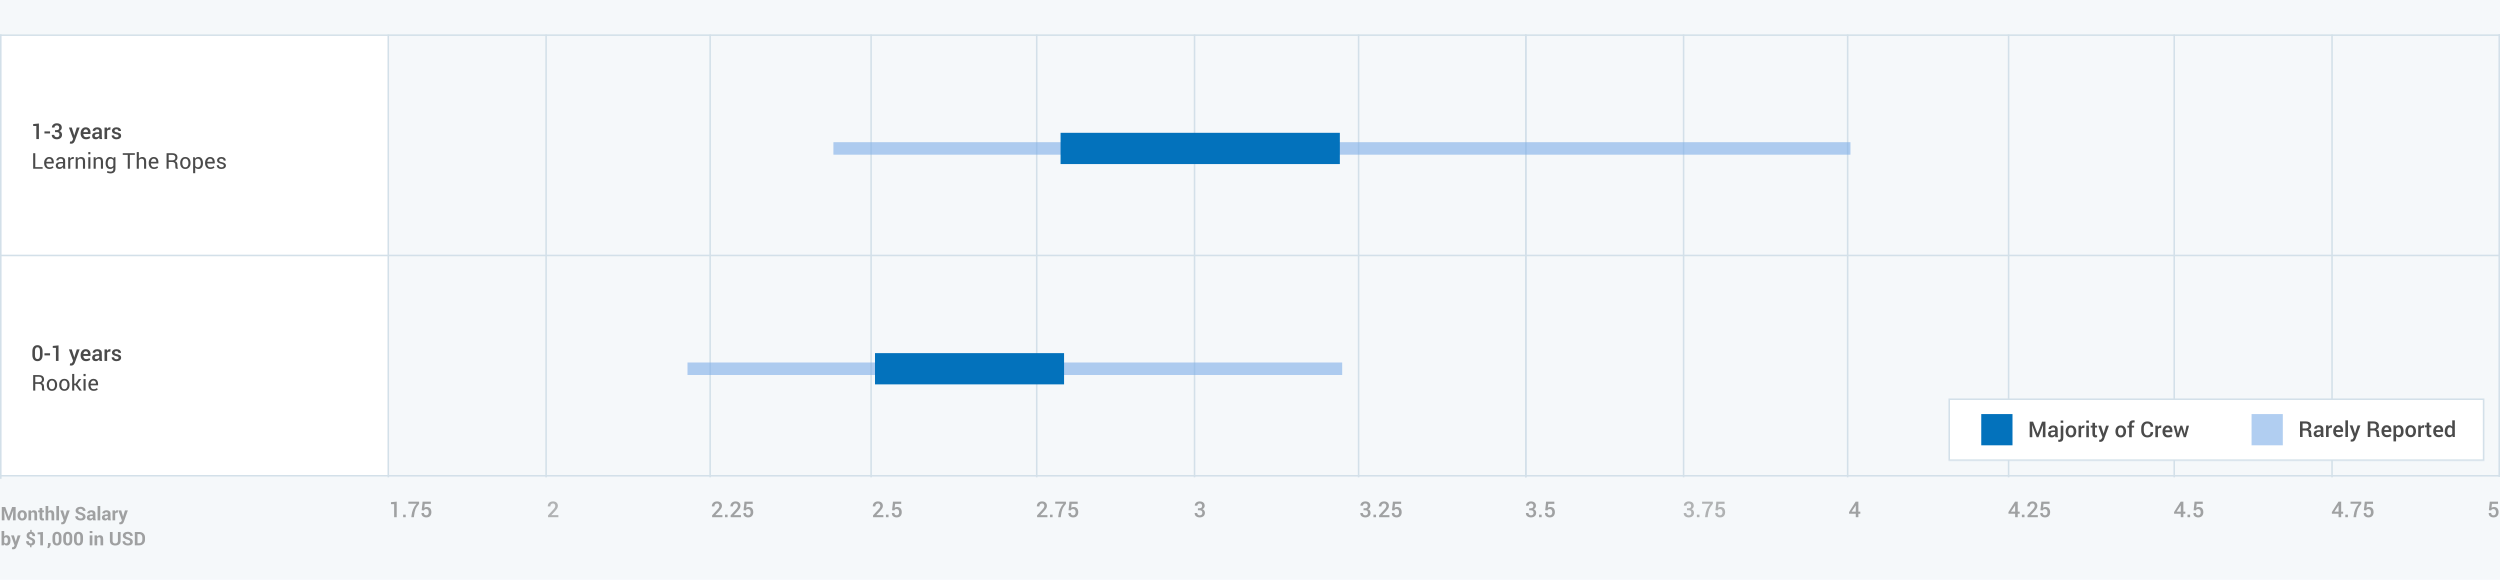 <?xml version="1.0" encoding="UTF-8"?>
<svg width="1600px" height="371px" viewBox="0 0 1600 371" version="1.1" xmlns="http://www.w3.org/2000/svg" xmlns:xlink="http://www.w3.org/1999/xlink">
    <!-- Generator: Sketch 42 (36781) - http://www.bohemiancoding.com/sketch -->
    <title>Interior_Position_Stew</title>
    <desc>Created with Sketch.</desc>
    <defs>
        <rect id="path-1" x="-1.13686838e-13" y="0" width="343" height="40"></rect>
        <mask id="mask-2" maskContentUnits="userSpaceOnUse" maskUnits="objectBoundingBox" x="0" y="0" width="343" height="40" fill="white">
            <use xlink:href="#path-1"></use>
        </mask>
    </defs>
    <g id="Page-1" stroke="none" stroke-width="1" fill="none" fill-rule="evenodd">
        <g id="Interior_Position_Stew">
            <rect id="Rectangle-2" fill="#F5F8FA" x="0" y="0" width="1600" height="371"></rect>
            <rect id="Rectangle-12" fill="#FFFFFF" x="0" y="22" width="249" height="283"></rect>
            <g id="Group-2" transform="translate(-1, 22)">
                <polygon id="Line-Copy-3" fill="#D3E0E9" fill-rule="nonzero" points="0.952 1 1601.068 1 1601.068 0 0.952 0"></polygon>
                <polygon id="Line" fill="#D3E0E9" fill-rule="nonzero" points="0.952 142 1601.068 142 1601.068 141 0.952 141"></polygon>
                <g id="Group-3" transform="translate(1, 0)" fill-rule="nonzero" fill="#D3E0E9">
                    <polygon id="Line-Copy-4" points="1 284.459 1 0 0 0 0 284.459"></polygon>
                </g>
                <g id="Group-5" transform="translate(21, 56)" fill="#4A4A4A">
                    <path d="M4.908,11 L3.247,11 L3.247,2.626 L1.224,2.626 L1.224,1.402 L4.908,1.047 L4.908,11 Z M12.031,7.438 L8.442,7.438 L8.442,6.099 L12.031,6.099 L12.031,7.438 Z M15.217,5.271 L16.372,5.271 C16.91,5.271 17.297,5.138 17.534,4.872 C17.771,4.605 17.89,4.228 17.89,3.74 C17.89,3.262 17.762,2.891 17.507,2.629 C17.252,2.367 16.876,2.236 16.379,2.236 C15.928,2.236 15.56,2.365 15.275,2.623 C14.99,2.88 14.848,3.218 14.848,3.638 L13.248,3.638 L13.234,3.597 C13.207,2.836 13.491,2.196 14.085,1.679 C14.68,1.162 15.438,0.903 16.358,0.903 C17.329,0.903 18.104,1.149 18.683,1.642 C19.261,2.134 19.551,2.833 19.551,3.74 C19.551,4.164 19.421,4.574 19.161,4.971 C18.901,5.367 18.532,5.675 18.054,5.894 C18.619,6.094 19.035,6.399 19.301,6.81 C19.568,7.22 19.701,7.687 19.701,8.211 C19.701,9.122 19.388,9.839 18.761,10.361 C18.135,10.883 17.334,11.144 16.358,11.144 C15.438,11.144 14.664,10.899 14.038,10.409 C13.411,9.919 13.111,9.241 13.139,8.375 L13.152,8.334 L14.752,8.334 C14.752,8.776 14.9,9.134 15.196,9.407 C15.493,9.681 15.887,9.817 16.379,9.817 C16.894,9.817 17.299,9.678 17.596,9.4 C17.892,9.122 18.04,8.728 18.04,8.218 C18.04,7.657 17.904,7.244 17.633,6.977 C17.362,6.71 16.942,6.577 16.372,6.577 L15.217,6.577 L15.217,5.271 Z M27.323,8.033 L27.487,8.771 L27.528,8.771 L29.148,3.604 L30.967,3.604 L27.904,12.121 C27.708,12.636 27.433,13.076 27.077,13.44 C26.722,13.805 26.218,13.987 25.566,13.987 C25.43,13.987 25.283,13.974 25.125,13.946 C24.968,13.919 24.817,13.887 24.671,13.851 L24.855,12.565 C24.915,12.57 24.999,12.577 25.108,12.586 C25.218,12.595 25.3,12.6 25.354,12.6 C25.655,12.6 25.896,12.497 26.076,12.292 C26.256,12.087 26.403,11.85 26.517,11.581 L26.79,10.911 L24.104,3.604 L25.915,3.604 L27.323,8.033 Z M35.041,11.144 C33.993,11.144 33.158,10.801 32.536,10.115 C31.914,9.429 31.603,8.548 31.603,7.473 L31.603,7.199 C31.603,6.124 31.911,5.232 32.529,4.523 C33.146,3.814 33.92,3.462 34.85,3.467 C35.848,3.467 36.612,3.769 37.143,4.373 C37.674,4.976 37.939,5.786 37.939,6.803 L37.939,7.78 L33.325,7.78 L33.312,7.814 C33.339,8.402 33.511,8.883 33.828,9.257 C34.144,9.631 34.583,9.817 35.144,9.817 C35.59,9.817 35.973,9.763 36.292,9.653 C36.611,9.544 36.919,9.387 37.215,9.182 L37.748,10.269 C37.47,10.515 37.101,10.722 36.641,10.891 C36.18,11.059 35.647,11.144 35.041,11.144 Z M34.85,4.8 C34.439,4.8 34.102,4.963 33.838,5.289 C33.574,5.614 33.41,6.028 33.346,6.529 L33.359,6.563 L36.292,6.563 L36.292,6.393 C36.292,5.923 36.172,5.54 35.933,5.244 C35.694,4.948 35.333,4.8 34.85,4.8 Z M43.729,11 C43.67,10.813 43.621,10.631 43.583,10.453 C43.544,10.275 43.518,10.098 43.504,9.92 C43.276,10.266 42.976,10.557 42.605,10.792 C42.234,11.026 41.818,11.144 41.357,11.144 C40.587,11.144 39.996,10.945 39.583,10.549 C39.171,10.152 38.965,9.608 38.965,8.915 C38.965,8.2 39.247,7.642 39.812,7.244 C40.378,6.845 41.173,6.646 42.198,6.646 L43.49,6.646 L43.49,5.996 C43.49,5.609 43.376,5.306 43.148,5.087 C42.921,4.868 42.595,4.759 42.171,4.759 C41.793,4.759 41.492,4.85 41.269,5.032 C41.045,5.215 40.934,5.449 40.934,5.736 L39.334,5.736 L39.327,5.695 C39.295,5.112 39.556,4.595 40.11,4.144 C40.664,3.692 41.385,3.467 42.273,3.467 C43.135,3.467 43.83,3.686 44.358,4.123 C44.887,4.561 45.151,5.189 45.151,6.01 L45.151,9.298 C45.151,9.603 45.172,9.896 45.213,10.176 C45.254,10.457 45.32,10.731 45.411,11 L43.729,11 Z M41.692,9.811 C42.112,9.811 42.489,9.706 42.824,9.496 C43.159,9.286 43.381,9.047 43.49,8.778 L43.49,7.685 L42.171,7.685 C41.688,7.685 41.31,7.804 41.036,8.043 C40.763,8.283 40.626,8.564 40.626,8.888 C40.626,9.17 40.718,9.395 40.903,9.561 C41.087,9.727 41.351,9.811 41.692,9.811 Z M50.579,5.101 L49.868,5.073 C49.545,5.073 49.275,5.142 49.058,5.278 C48.842,5.415 48.674,5.609 48.556,5.859 L48.556,11 L46.895,11 L46.895,3.604 L48.412,3.604 L48.521,4.677 C48.708,4.299 48.949,4.002 49.243,3.788 C49.537,3.574 49.875,3.467 50.258,3.467 C50.358,3.467 50.451,3.475 50.538,3.491 C50.625,3.507 50.704,3.526 50.777,3.549 L50.579,5.101 Z M55.897,8.99 C55.897,8.735 55.788,8.523 55.569,8.354 C55.351,8.186 54.943,8.038 54.346,7.91 C53.462,7.723 52.793,7.458 52.339,7.114 C51.886,6.77 51.659,6.301 51.659,5.709 C51.659,5.089 51.921,4.561 52.445,4.123 C52.969,3.686 53.66,3.467 54.517,3.467 C55.419,3.467 56.136,3.689 56.667,4.133 C57.197,4.578 57.451,5.128 57.429,5.784 L57.415,5.825 L55.822,5.825 C55.822,5.52 55.706,5.258 55.474,5.039 C55.241,4.82 54.922,4.711 54.517,4.711 C54.116,4.711 53.81,4.801 53.601,4.981 C53.391,5.161 53.286,5.381 53.286,5.641 C53.286,5.9 53.385,6.107 53.583,6.259 C53.782,6.412 54.184,6.548 54.79,6.666 C55.72,6.857 56.409,7.127 56.858,7.476 C57.307,7.825 57.531,8.3 57.531,8.901 C57.531,9.567 57.257,10.107 56.708,10.521 C56.158,10.936 55.435,11.144 54.537,11.144 C53.576,11.144 52.817,10.897 52.261,10.405 C51.705,9.913 51.44,9.348 51.468,8.71 L51.481,8.669 L53.026,8.669 C53.045,9.097 53.2,9.41 53.491,9.605 C53.783,9.801 54.138,9.899 54.558,9.899 C54.986,9.899 55.316,9.817 55.549,9.653 C55.781,9.489 55.897,9.268 55.897,8.99 Z M2.577,28.947 L7.287,28.947 L7.287,30 L1.23,30 L1.23,20.047 L2.577,20.047 L2.577,28.947 Z M11.607,30.144 C10.577,30.144 9.758,29.801 9.15,29.115 C8.542,28.429 8.237,27.539 8.237,26.445 L8.237,26.145 C8.237,25.092 8.551,24.216 9.177,23.516 C9.804,22.817 10.546,22.467 11.402,22.467 C12.4,22.467 13.155,22.768 13.665,23.369 C14.175,23.971 14.431,24.773 14.431,25.775 L14.431,26.616 L9.632,26.616 L9.611,26.65 C9.625,27.361 9.805,27.946 10.151,28.404 C10.498,28.862 10.983,29.091 11.607,29.091 C12.063,29.091 12.463,29.026 12.807,28.896 C13.151,28.766 13.449,28.587 13.699,28.359 L14.226,29.234 C13.961,29.494 13.613,29.711 13.18,29.884 C12.747,30.057 12.223,30.144 11.607,30.144 Z M11.402,23.526 C10.951,23.526 10.566,23.717 10.247,24.097 C9.928,24.478 9.732,24.955 9.659,25.529 L9.673,25.563 L13.084,25.563 L13.084,25.386 C13.084,24.857 12.943,24.415 12.66,24.06 C12.378,23.704 11.958,23.526 11.402,23.526 Z M20.487,30 C20.442,29.777 20.406,29.58 20.381,29.409 C20.356,29.238 20.341,29.066 20.337,28.893 C20.086,29.248 19.759,29.545 19.356,29.785 C18.953,30.024 18.519,30.144 18.054,30.144 C17.284,30.144 16.697,29.946 16.293,29.552 C15.89,29.158 15.688,28.615 15.688,27.922 C15.688,27.215 15.974,26.663 16.546,26.264 C17.118,25.865 17.894,25.666 18.874,25.666 L20.337,25.666 L20.337,24.935 C20.337,24.502 20.205,24.159 19.94,23.906 C19.676,23.653 19.302,23.526 18.819,23.526 C18.386,23.526 18.034,23.637 17.763,23.858 C17.492,24.079 17.356,24.344 17.356,24.654 L16.071,24.654 L16.058,24.613 C16.03,24.076 16.284,23.583 16.82,23.137 C17.355,22.69 18.047,22.467 18.895,22.467 C19.733,22.467 20.408,22.68 20.918,23.106 C21.428,23.532 21.684,24.146 21.684,24.948 L21.684,28.51 C21.684,28.774 21.697,29.029 21.725,29.275 C21.752,29.521 21.802,29.763 21.875,30 L20.487,30 Z M18.252,29.016 C18.74,29.016 19.179,28.89 19.571,28.64 C19.963,28.389 20.218,28.102 20.337,27.778 L20.337,26.575 L18.826,26.575 C18.284,26.575 17.85,26.712 17.524,26.985 C17.198,27.259 17.035,27.58 17.035,27.949 C17.035,28.277 17.138,28.537 17.343,28.729 C17.548,28.92 17.851,29.016 18.252,29.016 Z M27.139,23.793 L26.448,23.752 C26.093,23.752 25.793,23.836 25.549,24.005 C25.306,24.174 25.118,24.41 24.985,24.716 L24.985,30 L23.639,30 L23.639,22.604 L24.842,22.604 L24.972,23.684 C25.181,23.301 25.44,23.002 25.748,22.788 C26.055,22.574 26.41,22.467 26.811,22.467 C26.911,22.467 27.007,22.475 27.098,22.491 C27.189,22.507 27.264,22.524 27.323,22.542 L27.139,23.793 Z M29.641,22.604 L29.736,23.704 C29.982,23.312 30.291,23.008 30.663,22.792 C31.034,22.575 31.457,22.467 31.931,22.467 C32.728,22.467 33.346,22.7 33.783,23.167 C34.221,23.635 34.439,24.356 34.439,25.331 L34.439,30 L33.093,30 L33.093,25.358 C33.093,24.707 32.964,24.244 32.707,23.971 C32.449,23.697 32.056,23.561 31.527,23.561 C31.14,23.561 30.797,23.654 30.499,23.841 C30.2,24.028 29.962,24.283 29.784,24.606 L29.784,30 L28.438,30 L28.438,22.604 L29.641,22.604 Z M37.851,30 L36.504,30 L36.504,22.604 L37.851,22.604 L37.851,30 Z M37.851,20.71 L36.504,20.71 L36.504,19.336 L37.851,19.336 L37.851,20.71 Z M41.125,22.604 L41.221,23.704 C41.467,23.312 41.776,23.008 42.147,22.792 C42.518,22.575 42.941,22.467 43.415,22.467 C44.213,22.467 44.83,22.7 45.268,23.167 C45.705,23.635 45.924,24.356 45.924,25.331 L45.924,30 L44.577,30 L44.577,25.358 C44.577,24.707 44.448,24.244 44.191,23.971 C43.933,23.697 43.54,23.561 43.012,23.561 C42.624,23.561 42.281,23.654 41.983,23.841 C41.684,24.028 41.446,24.283 41.269,24.606 L41.269,30 L39.922,30 L39.922,22.604 L41.125,22.604 Z M47.585,26.438 C47.585,25.249 47.845,24.29 48.364,23.561 C48.884,22.831 49.602,22.467 50.518,22.467 C50.987,22.467 51.399,22.561 51.755,22.75 C52.11,22.94 52.407,23.212 52.644,23.567 L52.808,22.604 L53.881,22.604 L53.881,30.041 C53.881,30.989 53.605,31.717 53.054,32.225 C52.502,32.733 51.707,32.987 50.668,32.987 C50.312,32.987 49.929,32.938 49.516,32.84 C49.104,32.742 48.74,32.609 48.426,32.44 L48.768,31.395 C49.009,31.531 49.301,31.642 49.643,31.726 C49.984,31.81 50.322,31.853 50.654,31.853 C51.311,31.853 51.788,31.703 52.086,31.405 C52.385,31.106 52.534,30.652 52.534,30.041 L52.534,29.207 C52.293,29.517 52.003,29.75 51.666,29.908 C51.329,30.065 50.941,30.144 50.504,30.144 C49.597,30.144 48.884,29.815 48.364,29.159 C47.845,28.503 47.585,27.644 47.585,26.582 L47.585,26.438 Z M48.932,26.582 C48.932,27.325 49.089,27.922 49.403,28.373 C49.718,28.824 50.196,29.05 50.839,29.05 C51.244,29.05 51.584,28.958 51.857,28.773 C52.131,28.588 52.356,28.327 52.534,27.99 L52.534,24.586 C52.361,24.271 52.135,24.022 51.857,23.837 C51.579,23.653 51.244,23.561 50.853,23.561 C50.21,23.561 49.729,23.829 49.41,24.367 C49.091,24.905 48.932,25.595 48.932,26.438 L48.932,26.582 Z M66.309,21.106 L63.109,21.106 L63.109,30 L61.763,30 L61.763,21.106 L58.57,21.106 L58.57,20.047 L66.309,20.047 L66.309,21.106 Z M68.865,23.595 C69.12,23.239 69.434,22.962 69.805,22.764 C70.177,22.566 70.588,22.467 71.039,22.467 C71.827,22.467 72.442,22.704 72.881,23.178 C73.321,23.652 73.541,24.381 73.541,25.365 L73.541,30 L72.194,30 L72.194,25.352 C72.194,24.741 72.063,24.29 71.801,23.998 C71.539,23.706 71.148,23.561 70.629,23.561 C70.255,23.561 69.917,23.648 69.614,23.824 C69.311,23.999 69.061,24.237 68.865,24.538 L68.865,30 L67.519,30 L67.519,19.336 L68.865,19.336 L68.865,23.595 Z M78.545,30.144 C77.515,30.144 76.696,29.801 76.087,29.115 C75.479,28.429 75.175,27.539 75.175,26.445 L75.175,26.145 C75.175,25.092 75.488,24.216 76.115,23.516 C76.741,22.817 77.483,22.467 78.34,22.467 C79.338,22.467 80.092,22.768 80.603,23.369 C81.113,23.971 81.368,24.773 81.368,25.775 L81.368,26.616 L76.569,26.616 L76.549,26.65 C76.563,27.361 76.743,27.946 77.089,28.404 C77.435,28.862 77.921,29.091 78.545,29.091 C79.001,29.091 79.401,29.026 79.745,28.896 C80.089,28.766 80.386,28.587 80.637,28.359 L81.163,29.234 C80.899,29.494 80.55,29.711 80.117,29.884 C79.684,30.057 79.16,30.144 78.545,30.144 Z M78.34,23.526 C77.889,23.526 77.504,23.717 77.185,24.097 C76.866,24.478 76.67,24.955 76.597,25.529 L76.61,25.563 L80.021,25.563 L80.021,25.386 C80.021,24.857 79.88,24.415 79.598,24.06 C79.315,23.704 78.896,23.526 78.34,23.526 Z M87.958,25.687 L87.958,30 L86.611,30 L86.611,20.054 L90.214,20.054 C91.303,20.054 92.135,20.295 92.709,20.778 C93.283,21.261 93.57,21.963 93.57,22.884 C93.57,23.394 93.437,23.839 93.17,24.217 C92.904,24.595 92.515,24.896 92.005,25.119 C92.552,25.297 92.945,25.585 93.184,25.984 C93.423,26.383 93.543,26.876 93.543,27.464 L93.543,28.4 C93.543,28.71 93.577,28.988 93.646,29.234 C93.714,29.48 93.832,29.681 94.001,29.836 L94.001,30 L92.613,30 C92.436,29.845 92.322,29.617 92.271,29.316 C92.221,29.016 92.196,28.706 92.196,28.387 L92.196,27.478 C92.196,26.94 92.039,26.507 91.725,26.179 C91.41,25.851 90.989,25.687 90.46,25.687 L87.958,25.687 Z M87.958,24.627 L90.077,24.627 C90.838,24.627 91.386,24.482 91.721,24.193 C92.056,23.903 92.224,23.463 92.224,22.87 C92.224,22.31 92.061,21.875 91.735,21.568 C91.409,21.26 90.902,21.106 90.214,21.106 L87.958,21.106 L87.958,24.627 Z M95.32,26.233 C95.32,25.14 95.617,24.238 96.209,23.53 C96.801,22.821 97.606,22.467 98.622,22.467 C99.647,22.467 100.458,22.82 101.052,23.526 C101.647,24.233 101.944,25.135 101.944,26.233 L101.944,26.384 C101.944,27.487 101.648,28.389 101.056,29.091 C100.463,29.793 99.657,30.144 98.636,30.144 C97.615,30.144 96.807,29.792 96.212,29.087 C95.618,28.383 95.32,27.482 95.32,26.384 L95.32,26.233 Z M96.667,26.384 C96.667,27.168 96.832,27.815 97.163,28.325 C97.493,28.836 97.984,29.091 98.636,29.091 C99.278,29.091 99.766,28.836 100.099,28.325 C100.431,27.815 100.598,27.168 100.598,26.384 L100.598,26.233 C100.598,25.459 100.43,24.814 100.095,24.299 C99.76,23.784 99.269,23.526 98.622,23.526 C97.979,23.526 97.493,23.784 97.163,24.299 C96.832,24.814 96.667,25.459 96.667,26.233 L96.667,26.384 Z M109.895,26.582 C109.895,27.648 109.639,28.509 109.129,29.163 C108.618,29.817 107.914,30.144 107.017,30.144 C106.561,30.144 106.161,30.067 105.817,29.915 C105.473,29.762 105.18,29.533 104.938,29.228 L104.938,32.844 L103.592,32.844 L103.592,22.604 L104.624,22.604 L104.836,23.561 C105.077,23.205 105.378,22.934 105.738,22.747 C106.098,22.56 106.518,22.467 106.996,22.467 C107.912,22.467 108.624,22.83 109.132,23.557 C109.64,24.284 109.895,25.244 109.895,26.438 L109.895,26.582 Z M108.548,26.438 C108.548,25.6 108.383,24.911 108.052,24.371 C107.722,23.831 107.235,23.561 106.593,23.561 C106.205,23.561 105.875,23.648 105.602,23.824 C105.328,23.999 105.107,24.24 104.938,24.545 L104.938,28.12 C105.107,28.425 105.328,28.664 105.602,28.834 C105.875,29.005 106.21,29.091 106.606,29.091 C107.244,29.091 107.728,28.857 108.056,28.39 C108.384,27.923 108.548,27.32 108.548,26.582 L108.548,26.438 Z M114.618,30.144 C113.588,30.144 112.769,29.801 112.161,29.115 C111.552,28.429 111.248,27.539 111.248,26.445 L111.248,26.145 C111.248,25.092 111.561,24.216 112.188,23.516 C112.815,22.817 113.556,22.467 114.413,22.467 C115.411,22.467 116.165,22.768 116.676,23.369 C117.186,23.971 117.441,24.773 117.441,25.775 L117.441,26.616 L112.643,26.616 L112.622,26.65 C112.636,27.361 112.816,27.946 113.162,28.404 C113.508,28.862 113.994,29.091 114.618,29.091 C115.074,29.091 115.474,29.026 115.818,28.896 C116.162,28.766 116.459,28.587 116.71,28.359 L117.236,29.234 C116.972,29.494 116.623,29.711 116.19,29.884 C115.757,30.057 115.233,30.144 114.618,30.144 Z M114.413,23.526 C113.962,23.526 113.577,23.717 113.258,24.097 C112.939,24.478 112.743,24.955 112.67,25.529 L112.684,25.563 L116.095,25.563 L116.095,25.386 C116.095,24.857 115.953,24.415 115.671,24.06 C115.388,23.704 114.969,23.526 114.413,23.526 Z M123.252,28.038 C123.252,27.742 123.139,27.498 122.914,27.307 C122.688,27.115 122.261,26.949 121.632,26.808 C120.734,26.612 120.058,26.346 119.605,26.011 C119.152,25.676 118.925,25.219 118.925,24.641 C118.925,24.039 119.18,23.526 119.69,23.103 C120.201,22.679 120.866,22.467 121.687,22.467 C122.548,22.467 123.233,22.688 123.741,23.13 C124.249,23.572 124.492,24.11 124.469,24.743 L124.455,24.784 L123.17,24.784 C123.17,24.461 123.034,24.17 122.763,23.913 C122.492,23.655 122.133,23.526 121.687,23.526 C121.208,23.526 120.853,23.631 120.62,23.841 C120.388,24.05 120.271,24.303 120.271,24.6 C120.271,24.891 120.374,25.121 120.579,25.29 C120.784,25.459 121.201,25.609 121.83,25.741 C122.764,25.942 123.459,26.214 123.915,26.558 C124.371,26.902 124.599,27.364 124.599,27.942 C124.599,28.599 124.333,29.13 123.802,29.535 C123.271,29.941 122.577,30.144 121.721,30.144 C120.777,30.144 120.035,29.904 119.492,29.426 C118.95,28.947 118.692,28.389 118.72,27.751 L118.733,27.71 L120.019,27.71 C120.041,28.188 120.219,28.538 120.552,28.759 C120.884,28.98 121.274,29.091 121.721,29.091 C122.199,29.091 122.574,28.994 122.845,28.8 C123.116,28.607 123.252,28.353 123.252,28.038 Z" id="1-3-years-Learning-T"></path>
                    <path d="M7.239,149.165 C7.239,150.459 6.948,151.446 6.364,152.125 C5.781,152.804 4.988,153.144 3.985,153.144 C2.978,153.144 2.181,152.804 1.593,152.125 C1.005,151.446 0.711,150.459 0.711,149.165 L0.711,146.889 C0.711,145.599 1.003,144.612 1.586,143.929 C2.169,143.245 2.965,142.903 3.972,142.903 C4.974,142.903 5.77,143.245 6.357,143.929 C6.945,144.612 7.239,145.599 7.239,146.889 L7.239,149.165 Z M5.578,146.636 C5.578,145.82 5.441,145.216 5.168,144.824 C4.895,144.432 4.496,144.236 3.972,144.236 C3.448,144.236 3.05,144.432 2.779,144.824 C2.508,145.216 2.372,145.82 2.372,146.636 L2.372,149.404 C2.372,150.225 2.51,150.832 2.786,151.226 C3.061,151.62 3.461,151.817 3.985,151.817 C4.509,151.817 4.906,151.621 5.175,151.229 C5.444,150.838 5.578,150.229 5.578,149.404 L5.578,146.636 Z M12.031,149.438 L8.442,149.438 L8.442,148.099 L12.031,148.099 L12.031,149.438 Z M17.459,153 L15.798,153 L15.798,144.626 L13.774,144.626 L13.774,143.402 L17.459,143.047 L17.459,153 Z M27.323,150.033 L27.487,150.771 L27.528,150.771 L29.148,145.604 L30.967,145.604 L27.904,154.121 C27.708,154.636 27.433,155.076 27.077,155.44 C26.722,155.805 26.218,155.987 25.566,155.987 C25.43,155.987 25.283,155.974 25.125,155.946 C24.968,155.919 24.817,155.887 24.671,155.851 L24.855,154.565 C24.915,154.57 24.999,154.577 25.108,154.586 C25.218,154.595 25.3,154.6 25.354,154.6 C25.655,154.6 25.896,154.497 26.076,154.292 C26.256,154.087 26.403,153.85 26.517,153.581 L26.79,152.911 L24.104,145.604 L25.915,145.604 L27.323,150.033 Z M35.041,153.144 C33.993,153.144 33.158,152.801 32.536,152.115 C31.914,151.429 31.603,150.548 31.603,149.473 L31.603,149.199 C31.603,148.124 31.911,147.232 32.529,146.523 C33.146,145.814 33.92,145.462 34.85,145.467 C35.848,145.467 36.612,145.769 37.143,146.373 C37.674,146.976 37.939,147.786 37.939,148.803 L37.939,149.78 L33.325,149.78 L33.312,149.814 C33.339,150.402 33.511,150.883 33.828,151.257 C34.144,151.631 34.583,151.817 35.144,151.817 C35.59,151.817 35.973,151.763 36.292,151.653 C36.611,151.544 36.919,151.387 37.215,151.182 L37.748,152.269 C37.47,152.515 37.101,152.722 36.641,152.891 C36.18,153.059 35.647,153.144 35.041,153.144 Z M34.85,146.8 C34.439,146.8 34.102,146.963 33.838,147.289 C33.574,147.614 33.41,148.028 33.346,148.529 L33.359,148.563 L36.292,148.563 L36.292,148.393 C36.292,147.923 36.172,147.54 35.933,147.244 C35.694,146.948 35.333,146.8 34.85,146.8 Z M43.729,153 C43.67,152.813 43.621,152.631 43.583,152.453 C43.544,152.275 43.518,152.098 43.504,151.92 C43.276,152.266 42.976,152.557 42.605,152.792 C42.234,153.026 41.818,153.144 41.357,153.144 C40.587,153.144 39.996,152.945 39.583,152.549 C39.171,152.152 38.965,151.608 38.965,150.915 C38.965,150.2 39.247,149.642 39.812,149.244 C40.378,148.845 41.173,148.646 42.198,148.646 L43.49,148.646 L43.49,147.996 C43.49,147.609 43.376,147.306 43.148,147.087 C42.921,146.868 42.595,146.759 42.171,146.759 C41.793,146.759 41.492,146.85 41.269,147.032 C41.045,147.215 40.934,147.449 40.934,147.736 L39.334,147.736 L39.327,147.695 C39.295,147.112 39.556,146.595 40.11,146.144 C40.664,145.692 41.385,145.467 42.273,145.467 C43.135,145.467 43.83,145.686 44.358,146.123 C44.887,146.561 45.151,147.189 45.151,148.01 L45.151,151.298 C45.151,151.603 45.172,151.896 45.213,152.176 C45.254,152.457 45.32,152.731 45.411,153 L43.729,153 Z M41.692,151.811 C42.112,151.811 42.489,151.706 42.824,151.496 C43.159,151.286 43.381,151.047 43.49,150.778 L43.49,149.685 L42.171,149.685 C41.688,149.685 41.31,149.804 41.036,150.043 C40.763,150.283 40.626,150.564 40.626,150.888 C40.626,151.17 40.718,151.395 40.903,151.561 C41.087,151.727 41.351,151.811 41.692,151.811 Z M50.579,147.101 L49.868,147.073 C49.545,147.073 49.275,147.142 49.058,147.278 C48.842,147.415 48.674,147.609 48.556,147.859 L48.556,153 L46.895,153 L46.895,145.604 L48.412,145.604 L48.521,146.677 C48.708,146.299 48.949,146.002 49.243,145.788 C49.537,145.574 49.875,145.467 50.258,145.467 C50.358,145.467 50.451,145.475 50.538,145.491 C50.625,145.507 50.704,145.526 50.777,145.549 L50.579,147.101 Z M55.897,150.99 C55.897,150.735 55.788,150.523 55.569,150.354 C55.351,150.186 54.943,150.038 54.346,149.91 C53.462,149.723 52.793,149.458 52.339,149.114 C51.886,148.77 51.659,148.301 51.659,147.709 C51.659,147.089 51.921,146.561 52.445,146.123 C52.969,145.686 53.66,145.467 54.517,145.467 C55.419,145.467 56.136,145.689 56.667,146.133 C57.197,146.578 57.451,147.128 57.429,147.784 L57.415,147.825 L55.822,147.825 C55.822,147.52 55.706,147.258 55.474,147.039 C55.241,146.82 54.922,146.711 54.517,146.711 C54.116,146.711 53.81,146.801 53.601,146.981 C53.391,147.161 53.286,147.381 53.286,147.641 C53.286,147.9 53.385,148.107 53.583,148.259 C53.782,148.412 54.184,148.548 54.79,148.666 C55.72,148.857 56.409,149.127 56.858,149.476 C57.307,149.825 57.531,150.3 57.531,150.901 C57.531,151.567 57.257,152.107 56.708,152.521 C56.158,152.936 55.435,153.144 54.537,153.144 C53.576,153.144 52.817,152.897 52.261,152.405 C51.705,151.913 51.44,151.348 51.468,150.71 L51.481,150.669 L53.026,150.669 C53.045,151.097 53.2,151.41 53.491,151.605 C53.783,151.801 54.138,151.899 54.558,151.899 C54.986,151.899 55.316,151.817 55.549,151.653 C55.781,151.489 55.897,151.268 55.897,150.99 Z M2.577,167.687 L2.577,172 L1.23,172 L1.23,162.054 L4.833,162.054 C5.922,162.054 6.754,162.295 7.328,162.778 C7.902,163.261 8.189,163.963 8.189,164.884 C8.189,165.394 8.056,165.839 7.79,166.217 C7.523,166.595 7.134,166.896 6.624,167.119 C7.171,167.297 7.564,167.585 7.803,167.984 C8.042,168.383 8.162,168.876 8.162,169.464 L8.162,170.4 C8.162,170.71 8.196,170.988 8.265,171.234 C8.333,171.48 8.451,171.681 8.62,171.836 L8.62,172 L7.232,172 C7.055,171.845 6.941,171.617 6.891,171.316 C6.84,171.016 6.815,170.706 6.815,170.387 L6.815,169.478 C6.815,168.94 6.658,168.507 6.344,168.179 C6.029,167.851 5.608,167.687 5.079,167.687 L2.577,167.687 Z M2.577,166.627 L4.696,166.627 C5.457,166.627 6.005,166.482 6.34,166.193 C6.675,165.903 6.843,165.463 6.843,164.87 C6.843,164.31 6.68,163.875 6.354,163.568 C6.028,163.26 5.521,163.106 4.833,163.106 L2.577,163.106 L2.577,166.627 Z M9.939,168.233 C9.939,167.14 10.236,166.238 10.828,165.53 C11.421,164.821 12.225,164.467 13.241,164.467 C14.267,164.467 15.077,164.82 15.671,165.526 C16.266,166.233 16.563,167.135 16.563,168.233 L16.563,168.384 C16.563,169.487 16.267,170.389 15.675,171.091 C15.082,171.793 14.276,172.144 13.255,172.144 C12.234,172.144 11.426,171.792 10.832,171.087 C10.237,170.383 9.939,169.482 9.939,168.384 L9.939,168.233 Z M11.286,168.384 C11.286,169.168 11.451,169.815 11.782,170.325 C12.112,170.836 12.603,171.091 13.255,171.091 C13.897,171.091 14.385,170.836 14.718,170.325 C15.05,169.815 15.217,169.168 15.217,168.384 L15.217,168.233 C15.217,167.459 15.049,166.814 14.714,166.299 C14.379,165.784 13.888,165.526 13.241,165.526 C12.599,165.526 12.112,165.784 11.782,166.299 C11.451,166.814 11.286,167.459 11.286,168.233 L11.286,168.384 Z M17.896,168.233 C17.896,167.14 18.193,166.238 18.785,165.53 C19.378,164.821 20.182,164.467 21.198,164.467 C22.224,164.467 23.034,164.82 23.628,165.526 C24.223,166.233 24.521,167.135 24.521,168.233 L24.521,168.384 C24.521,169.487 24.224,170.389 23.632,171.091 C23.039,171.793 22.233,172.144 21.212,172.144 C20.191,172.144 19.383,171.792 18.789,171.087 C18.194,170.383 17.896,169.482 17.896,168.384 L17.896,168.233 Z M19.243,168.384 C19.243,169.168 19.408,169.815 19.739,170.325 C20.069,170.836 20.56,171.091 21.212,171.091 C21.854,171.091 22.342,170.836 22.675,170.325 C23.007,169.815 23.174,169.168 23.174,168.384 L23.174,168.233 C23.174,167.459 23.006,166.814 22.671,166.299 C22.336,165.784 21.845,165.526 21.198,165.526 C20.556,165.526 20.069,165.784 19.739,166.299 C19.408,166.814 19.243,167.459 19.243,168.233 L19.243,168.384 Z M28.396,168.589 L27.521,168.589 L27.521,172 L26.175,172 L26.175,161.336 L27.521,161.336 L27.521,167.516 L28.383,167.516 L30.406,164.604 L32.02,164.604 L29.49,167.967 L32.382,172 L30.796,172 L28.396,168.589 Z M34.802,172 L33.455,172 L33.455,164.604 L34.802,164.604 L34.802,172 Z M34.802,162.71 L33.455,162.71 L33.455,161.336 L34.802,161.336 L34.802,162.71 Z M39.942,172.144 C38.912,172.144 38.093,171.801 37.485,171.115 C36.876,170.429 36.572,169.539 36.572,168.445 L36.572,168.145 C36.572,167.092 36.886,166.216 37.512,165.516 C38.139,164.817 38.881,164.467 39.737,164.467 C40.735,164.467 41.49,164.768 42,165.369 C42.51,165.971 42.766,166.773 42.766,167.775 L42.766,168.616 L37.967,168.616 L37.946,168.65 C37.96,169.361 38.14,169.946 38.486,170.404 C38.833,170.862 39.318,171.091 39.942,171.091 C40.398,171.091 40.798,171.026 41.142,170.896 C41.486,170.766 41.784,170.587 42.034,170.359 L42.561,171.234 C42.296,171.494 41.948,171.711 41.515,171.884 C41.082,172.057 40.558,172.144 39.942,172.144 Z M39.737,165.526 C39.286,165.526 38.901,165.717 38.582,166.097 C38.263,166.478 38.067,166.955 37.994,167.529 L38.008,167.563 L41.419,167.563 L41.419,167.386 C41.419,166.857 41.278,166.415 40.995,166.06 C40.713,165.704 40.293,165.526 39.737,165.526 Z" id="0-1-years-Rookie"></path>
                </g>
                <polygon id="Line-Copy" fill="#D3E0E9" fill-rule="nonzero" points="0.952 283 1601.068 283 1601.068 282 0.952 282"></polygon>
            </g>
            <polygon id="Line-Copy-11" fill="#D3E0E9" fill-rule="nonzero" points="977 305.491 977 22.094 976 22.094 976 305.491"></polygon>
            <polygon id="Line-Copy-11" fill="#D3E0E9" fill-rule="nonzero" points="977 305.491 977 22.094 976 22.094 976 305.491"></polygon>
            <polygon id="Line-Copy-8" fill="#D3E0E9" fill-rule="nonzero" points="350 305.491 350 22.094 349 22.094 349 305.491"></polygon>
            <polygon id="Line-Copy-17" fill="#D3E0E9" fill-rule="nonzero" points="1078 305.491 1078 22.094 1077 22.094 1077 305.491"></polygon>
            <polygon id="Line-Copy-9" fill="#D3E0E9" fill-rule="nonzero" points="455 305.491 455 22.094 454 22.094 454 305.491"></polygon>
            <polygon id="Line-Copy-18" fill="#D3E0E9" fill-rule="nonzero" points="1183 305.491 1183 22.094 1182 22.094 1182 305.491"></polygon>
            <polygon id="Line-Copy-2" fill="#D3E0E9" fill-rule="nonzero" points="249 305.491 249 22.094 248 22.094 248 305.491"></polygon>
            <polygon id="Line-Copy-10" fill="#D3E0E9" fill-rule="nonzero" points="765 305.491 765 22.094 764 22.094 764 305.491"></polygon>
            <polygon id="Line-Copy-19" fill="#D3E0E9" fill-rule="nonzero" points="1493 305.491 1493 22.094 1492 22.094 1492 305.491"></polygon>
            <polygon id="Line-Copy-12" fill="#D3E0E9" fill-rule="nonzero" points="558 305.491 558 22.094 557 22.094 557 305.491"></polygon>
            <polygon id="Line-Copy-20" fill="#D3E0E9" fill-rule="nonzero" points="1286 305.491 1286 22.094 1285 22.094 1285 305.491"></polygon>
            <polygon id="Line-Copy-13" fill="#D3E0E9" fill-rule="nonzero" points="664 305.491 664 22.094 663 22.094 663 305.491"></polygon>
            <polygon id="Line-Copy-21" fill="#D3E0E9" fill-rule="nonzero" points="1392 305.491 1392 22.094 1391 22.094 1391 305.491"></polygon>
            <polygon id="Line-Copy-14" fill="#D3E0E9" fill-rule="nonzero" points="870 305.491 870 22.094 869 22.094 869 305.491"></polygon>
            <polygon id="Line-Copy-22" fill="#D3E0E9" fill-rule="nonzero" points="1600 305.198 1600 21.802 1599 21.802 1599 305.198"></polygon>
            <path d="M253.908,331 L252.247,331 L252.247,322.626 L250.224,322.626 L250.224,321.402 L253.908,321.047 L253.908,331 Z M259.657,331 L258.003,331 L258.003,329.407 L259.657,329.407 L259.657,331 Z M268.216,322.38 C267.072,323.724 266.299,324.937 265.898,326.017 C265.497,327.097 265.206,328.407 265.023,329.947 L264.921,331 L263.26,331 L263.362,329.947 C263.54,328.443 263.896,327.08 264.429,325.856 C264.962,324.632 265.689,323.474 266.609,322.38 L261.339,322.38 L261.339,321.047 L268.216,321.047 L268.216,322.38 Z M269.891,326.55 L270.465,321.047 L275.722,321.047 L275.722,322.482 L271.846,322.482 L271.545,324.978 C271.741,324.832 271.968,324.712 272.225,324.619 C272.483,324.525 272.773,324.474 273.097,324.465 C274.031,324.456 274.762,324.752 275.291,325.354 C275.82,325.955 276.084,326.778 276.084,327.821 C276.084,328.797 275.806,329.594 275.25,330.214 C274.694,330.834 273.89,331.144 272.837,331.144 C271.962,331.144 271.222,330.903 270.619,330.422 C270.015,329.942 269.724,329.259 269.747,328.375 L269.761,328.341 L271.312,328.286 C271.312,328.769 271.454,329.145 271.736,329.414 C272.019,329.683 272.386,329.817 272.837,329.817 C273.352,329.817 273.745,329.636 274.016,329.274 C274.287,328.912 274.423,328.432 274.423,327.835 C274.423,327.233 274.284,326.745 274.006,326.369 C273.728,325.993 273.331,325.805 272.816,325.805 C272.361,325.805 272.022,325.879 271.801,326.027 C271.58,326.175 271.42,326.388 271.319,326.666 L269.891,326.55 Z" id="1.75" fill="#4A4A4A" opacity="0.5"></path>
            <path d="M357.355,331 L350.745,331 L350.745,329.858 L353.985,326.324 C354.514,325.745 354.879,325.27 355.079,324.899 C355.28,324.528 355.38,324.164 355.38,323.809 C355.38,323.362 355.25,322.988 354.99,322.688 C354.73,322.387 354.38,322.236 353.938,322.236 C353.354,322.236 352.921,322.4 352.639,322.729 C352.356,323.057 352.215,323.508 352.215,324.082 L350.608,324.082 L350.595,324.041 C350.572,323.157 350.861,322.413 351.463,321.809 C352.064,321.205 352.889,320.903 353.938,320.903 C354.895,320.903 355.651,321.168 356.207,321.696 C356.763,322.225 357.041,322.915 357.041,323.768 C357.041,324.337 356.88,324.882 356.559,325.401 C356.238,325.921 355.74,326.552 355.065,327.295 L352.851,329.633 L352.871,329.674 L357.355,329.674 L357.355,331 Z" id="2" fill="#4A4A4A" opacity="0.4"></path>
            <path d="M1079.666,325.271 L1080.821,325.271 C1081.359,325.271 1081.746,325.138 1081.983,324.872 C1082.22,324.605 1082.339,324.228 1082.339,323.74 C1082.339,323.262 1082.211,322.891 1081.956,322.629 C1081.701,322.367 1081.325,322.236 1080.828,322.236 C1080.377,322.236 1080.009,322.365 1079.724,322.623 C1079.439,322.88 1079.297,323.218 1079.297,323.638 L1077.697,323.638 L1077.684,323.597 C1077.656,322.836 1077.94,322.196 1078.535,321.679 C1079.129,321.162 1079.887,320.903 1080.808,320.903 C1081.778,320.903 1082.553,321.149 1083.132,321.642 C1083.711,322.134 1084,322.833 1084,323.74 C1084,324.164 1083.87,324.574 1083.61,324.971 C1083.351,325.367 1082.981,325.675 1082.503,325.894 C1083.068,326.094 1083.484,326.399 1083.75,326.81 C1084.017,327.22 1084.15,327.687 1084.15,328.211 C1084.15,329.122 1083.837,329.839 1083.21,330.361 C1082.584,330.883 1081.783,331.144 1080.808,331.144 C1079.887,331.144 1079.113,330.899 1078.487,330.409 C1077.86,329.919 1077.561,329.241 1077.588,328.375 L1077.602,328.334 L1079.201,328.334 C1079.201,328.776 1079.349,329.134 1079.646,329.407 C1079.942,329.681 1080.336,329.817 1080.828,329.817 C1081.343,329.817 1081.749,329.678 1082.045,329.4 C1082.341,329.122 1082.489,328.728 1082.489,328.218 C1082.489,327.657 1082.354,327.244 1082.083,326.977 C1081.811,326.71 1081.391,326.577 1080.821,326.577 L1079.666,326.577 L1079.666,325.271 Z M1087.657,331 L1086.003,331 L1086.003,329.407 L1087.657,329.407 L1087.657,331 Z M1096.216,322.38 C1095.072,323.724 1094.299,324.937 1093.898,326.017 C1093.497,327.097 1093.206,328.407 1093.023,329.947 L1092.921,331 L1091.26,331 L1091.362,329.947 C1091.54,328.443 1091.896,327.08 1092.429,325.856 C1092.962,324.632 1093.689,323.474 1094.609,322.38 L1089.339,322.38 L1089.339,321.047 L1096.216,321.047 L1096.216,322.38 Z M1097.891,326.55 L1098.465,321.047 L1103.722,321.047 L1103.722,322.482 L1099.846,322.482 L1099.545,324.978 C1099.741,324.832 1099.968,324.712 1100.225,324.619 C1100.483,324.525 1100.773,324.474 1101.097,324.465 C1102.031,324.456 1102.762,324.752 1103.291,325.354 C1103.82,325.955 1104.084,326.778 1104.084,327.821 C1104.084,328.797 1103.806,329.594 1103.25,330.214 C1102.694,330.834 1101.89,331.144 1100.837,331.144 C1099.962,331.144 1099.223,330.903 1098.619,330.422 C1098.015,329.942 1097.724,329.259 1097.747,328.375 L1097.761,328.341 L1099.312,328.286 C1099.312,328.769 1099.454,329.145 1099.736,329.414 C1100.019,329.683 1100.386,329.817 1100.837,329.817 C1101.352,329.817 1101.745,329.636 1102.016,329.274 C1102.287,328.912 1102.423,328.432 1102.423,327.835 C1102.423,327.233 1102.284,326.745 1102.006,326.369 C1101.728,325.993 1101.331,325.805 1100.816,325.805 C1100.361,325.805 1100.022,325.879 1099.801,326.027 C1099.58,326.175 1099.42,326.388 1099.319,326.666 L1097.891,326.55 Z" id="3.75" fill="#4A4A4A" opacity="0.4"></path>
            <path d="M462.355,331 L455.745,331 L455.745,329.858 L458.985,326.324 C459.514,325.745 459.879,325.27 460.079,324.899 C460.28,324.528 460.38,324.164 460.38,323.809 C460.38,323.362 460.25,322.988 459.99,322.688 C459.73,322.387 459.38,322.236 458.938,322.236 C458.354,322.236 457.921,322.4 457.639,322.729 C457.356,323.057 457.215,323.508 457.215,324.082 L455.608,324.082 L455.595,324.041 C455.572,323.157 455.861,322.413 456.463,321.809 C457.064,321.205 457.889,320.903 458.938,320.903 C459.895,320.903 460.651,321.168 461.207,321.696 C461.763,322.225 462.041,322.915 462.041,323.768 C462.041,324.337 461.88,324.882 461.559,325.401 C461.238,325.921 460.74,326.552 460.065,327.295 L457.851,329.633 L457.871,329.674 L462.355,329.674 L462.355,331 Z M465.657,331 L464.003,331 L464.003,329.407 L465.657,329.407 L465.657,331 Z M474.223,331 L467.612,331 L467.612,329.858 L470.853,326.324 C471.381,325.745 471.746,325.27 471.946,324.899 C472.147,324.528 472.247,324.164 472.247,323.809 C472.247,323.362 472.117,322.988 471.857,322.688 C471.598,322.387 471.247,322.236 470.805,322.236 C470.221,322.236 469.788,322.4 469.506,322.729 C469.223,323.057 469.082,323.508 469.082,324.082 L467.476,324.082 L467.462,324.041 C467.439,323.157 467.729,322.413 468.33,321.809 C468.932,321.205 469.757,320.903 470.805,320.903 C471.762,320.903 472.518,321.168 473.074,321.696 C473.63,322.225 473.908,322.915 473.908,323.768 C473.908,324.337 473.748,324.882 473.426,325.401 C473.105,325.921 472.607,326.552 471.933,327.295 L469.718,329.633 L469.738,329.674 L474.223,329.674 L474.223,331 Z M475.891,326.55 L476.465,321.047 L481.722,321.047 L481.722,322.482 L477.846,322.482 L477.545,324.978 C477.741,324.832 477.968,324.712 478.225,324.619 C478.483,324.525 478.773,324.474 479.097,324.465 C480.031,324.456 480.762,324.752 481.291,325.354 C481.82,325.955 482.084,326.778 482.084,327.821 C482.084,328.797 481.806,329.594 481.25,330.214 C480.694,330.834 479.89,331.144 478.837,331.144 C477.962,331.144 477.222,330.903 476.619,330.422 C476.015,329.942 475.724,329.259 475.747,328.375 L475.761,328.341 L477.312,328.286 C477.312,328.769 477.454,329.145 477.736,329.414 C478.019,329.683 478.386,329.817 478.837,329.817 C479.352,329.817 479.745,329.636 480.016,329.274 C480.287,328.912 480.423,328.432 480.423,327.835 C480.423,327.233 480.284,326.745 480.006,326.369 C479.728,325.993 479.331,325.805 478.816,325.805 C478.361,325.805 478.022,325.879 477.801,326.027 C477.58,326.175 477.42,326.388 477.319,326.666 L475.891,326.55 Z" id="2.25" fill="#4A4A4A" opacity="0.5"></path>
            <path d="M1189.351,327.452 L1190.608,327.452 L1190.608,328.792 L1189.351,328.792 L1189.351,331 L1187.696,331 L1187.696,328.792 L1183.424,328.792 L1183.383,327.773 L1187.642,321.047 L1189.351,321.047 L1189.351,327.452 Z M1185.023,327.452 L1187.696,327.452 L1187.696,323.412 L1187.655,323.398 L1187.519,323.692 L1185.023,327.452 Z" id="4" fill="#4A4A4A" opacity="0.5"></path>
            <path d="M565.355,331 L558.745,331 L558.745,329.858 L561.985,326.324 C562.514,325.745 562.879,325.27 563.079,324.899 C563.28,324.528 563.38,324.164 563.38,323.809 C563.38,323.362 563.25,322.988 562.99,322.688 C562.73,322.387 562.38,322.236 561.938,322.236 C561.354,322.236 560.921,322.4 560.639,322.729 C560.356,323.057 560.215,323.508 560.215,324.082 L558.608,324.082 L558.595,324.041 C558.572,323.157 558.861,322.413 559.463,321.809 C560.064,321.205 560.889,320.903 561.938,320.903 C562.895,320.903 563.651,321.168 564.207,321.696 C564.763,322.225 565.041,322.915 565.041,323.768 C565.041,324.337 564.88,324.882 564.559,325.401 C564.238,325.921 563.74,326.552 563.065,327.295 L560.851,329.633 L560.871,329.674 L565.355,329.674 L565.355,331 Z M568.657,331 L567.003,331 L567.003,329.407 L568.657,329.407 L568.657,331 Z M570.934,326.55 L571.508,321.047 L576.765,321.047 L576.765,322.482 L572.889,322.482 L572.588,324.978 C572.784,324.832 573.011,324.712 573.268,324.619 C573.526,324.525 573.816,324.474 574.14,324.465 C575.074,324.456 575.805,324.752 576.334,325.354 C576.863,325.955 577.127,326.778 577.127,327.821 C577.127,328.797 576.849,329.594 576.293,330.214 C575.737,330.834 574.933,331.144 573.88,331.144 C573.005,331.144 572.265,330.903 571.662,330.422 C571.058,329.942 570.767,329.259 570.79,328.375 L570.804,328.341 L572.355,328.286 C572.355,328.769 572.497,329.145 572.779,329.414 C573.062,329.683 573.429,329.817 573.88,329.817 C574.395,329.817 574.788,329.636 575.059,329.274 C575.33,328.912 575.466,328.432 575.466,327.835 C575.466,327.233 575.327,326.745 575.049,326.369 C574.771,325.993 574.374,325.805 573.859,325.805 C573.404,325.805 573.065,325.879 572.844,326.027 C572.623,326.175 572.463,326.388 572.362,326.666 L570.934,326.55 Z" id="2.5" fill="#4A4A4A" opacity="0.5"></path>
            <path d="M1291.351,327.452 L1292.608,327.452 L1292.608,328.792 L1291.351,328.792 L1291.351,331 L1289.696,331 L1289.696,328.792 L1285.424,328.792 L1285.383,327.773 L1289.642,321.047 L1291.351,321.047 L1291.351,327.452 Z M1287.023,327.452 L1289.696,327.452 L1289.696,323.412 L1289.655,323.398 L1289.519,323.692 L1287.023,327.452 Z M1295.657,331 L1294.003,331 L1294.003,329.407 L1295.657,329.407 L1295.657,331 Z M1304.223,331 L1297.612,331 L1297.612,329.858 L1300.853,326.324 C1301.381,325.745 1301.746,325.27 1301.946,324.899 C1302.147,324.528 1302.247,324.164 1302.247,323.809 C1302.247,323.362 1302.117,322.988 1301.857,322.688 C1301.598,322.387 1301.247,322.236 1300.805,322.236 C1300.221,322.236 1299.788,322.4 1299.506,322.729 C1299.223,323.057 1299.082,323.508 1299.082,324.082 L1297.476,324.082 L1297.462,324.041 C1297.439,323.157 1297.729,322.413 1298.33,321.809 C1298.932,321.205 1299.757,320.903 1300.805,320.903 C1301.762,320.903 1302.518,321.168 1303.074,321.696 C1303.63,322.225 1303.908,322.915 1303.908,323.768 C1303.908,324.337 1303.748,324.882 1303.426,325.401 C1303.105,325.921 1302.607,326.552 1301.933,327.295 L1299.718,329.633 L1299.738,329.674 L1304.223,329.674 L1304.223,331 Z M1305.891,326.55 L1306.465,321.047 L1311.722,321.047 L1311.722,322.482 L1307.846,322.482 L1307.545,324.978 C1307.741,324.832 1307.968,324.712 1308.225,324.619 C1308.483,324.525 1308.773,324.474 1309.097,324.465 C1310.031,324.456 1310.762,324.752 1311.291,325.354 C1311.82,325.955 1312.084,326.778 1312.084,327.821 C1312.084,328.797 1311.806,329.594 1311.25,330.214 C1310.694,330.834 1309.89,331.144 1308.837,331.144 C1307.962,331.144 1307.223,330.903 1306.619,330.422 C1306.015,329.942 1305.724,329.259 1305.747,328.375 L1305.761,328.341 L1307.312,328.286 C1307.312,328.769 1307.454,329.145 1307.736,329.414 C1308.019,329.683 1308.386,329.817 1308.837,329.817 C1309.352,329.817 1309.745,329.636 1310.016,329.274 C1310.287,328.912 1310.423,328.432 1310.423,327.835 C1310.423,327.233 1310.284,326.745 1310.006,326.369 C1309.728,325.993 1309.331,325.805 1308.816,325.805 C1308.361,325.805 1308.022,325.879 1307.801,326.027 C1307.58,326.175 1307.42,326.388 1307.319,326.666 L1305.891,326.55 Z" id="4.25" fill="#4A4A4A" opacity="0.5"></path>
            <path d="M670.355,331 L663.745,331 L663.745,329.858 L666.985,326.324 C667.514,325.745 667.879,325.27 668.079,324.899 C668.28,324.528 668.38,324.164 668.38,323.809 C668.38,323.362 668.25,322.988 667.99,322.688 C667.73,322.387 667.38,322.236 666.938,322.236 C666.354,322.236 665.921,322.4 665.639,322.729 C665.356,323.057 665.215,323.508 665.215,324.082 L663.608,324.082 L663.595,324.041 C663.572,323.157 663.861,322.413 664.463,321.809 C665.064,321.205 665.889,320.903 666.938,320.903 C667.895,320.903 668.651,321.168 669.207,321.696 C669.763,322.225 670.041,322.915 670.041,323.768 C670.041,324.337 669.88,324.882 669.559,325.401 C669.238,325.921 668.74,326.552 668.065,327.295 L665.851,329.633 L665.871,329.674 L670.355,329.674 L670.355,331 Z M673.657,331 L672.003,331 L672.003,329.407 L673.657,329.407 L673.657,331 Z M682.216,322.38 C681.072,323.724 680.299,324.937 679.898,326.017 C679.497,327.097 679.206,328.407 679.023,329.947 L678.921,331 L677.26,331 L677.362,329.947 C677.54,328.443 677.896,327.08 678.429,325.856 C678.962,324.632 679.689,323.474 680.609,322.38 L675.339,322.38 L675.339,321.047 L682.216,321.047 L682.216,322.38 Z M683.891,326.55 L684.465,321.047 L689.722,321.047 L689.722,322.482 L685.846,322.482 L685.545,324.978 C685.741,324.832 685.968,324.712 686.225,324.619 C686.483,324.525 686.773,324.474 687.097,324.465 C688.031,324.456 688.762,324.752 689.291,325.354 C689.82,325.955 690.084,326.778 690.084,327.821 C690.084,328.797 689.806,329.594 689.25,330.214 C688.694,330.834 687.89,331.144 686.837,331.144 C685.962,331.144 685.222,330.903 684.619,330.422 C684.015,329.942 683.724,329.259 683.747,328.375 L683.761,328.341 L685.312,328.286 C685.312,328.769 685.454,329.145 685.736,329.414 C686.019,329.683 686.386,329.817 686.837,329.817 C687.352,329.817 687.745,329.636 688.016,329.274 C688.287,328.912 688.423,328.432 688.423,327.835 C688.423,327.233 688.284,326.745 688.006,326.369 C687.728,325.993 687.331,325.805 686.816,325.805 C686.361,325.805 686.022,325.879 685.801,326.027 C685.58,326.175 685.42,326.388 685.319,326.666 L683.891,326.55 Z" id="2.75" fill="#4A4A4A" opacity="0.5"></path>
            <path d="M1397.351,327.452 L1398.608,327.452 L1398.608,328.792 L1397.351,328.792 L1397.351,331 L1395.696,331 L1395.696,328.792 L1391.424,328.792 L1391.383,327.773 L1395.642,321.047 L1397.351,321.047 L1397.351,327.452 Z M1393.023,327.452 L1395.696,327.452 L1395.696,323.412 L1395.655,323.398 L1395.519,323.692 L1393.023,327.452 Z M1401.657,331 L1400.003,331 L1400.003,329.407 L1401.657,329.407 L1401.657,331 Z M1403.934,326.55 L1404.508,321.047 L1409.765,321.047 L1409.765,322.482 L1405.889,322.482 L1405.588,324.978 C1405.784,324.832 1406.011,324.712 1406.268,324.619 C1406.526,324.525 1406.816,324.474 1407.14,324.465 C1408.074,324.456 1408.805,324.752 1409.334,325.354 C1409.863,325.955 1410.127,326.778 1410.127,327.821 C1410.127,328.797 1409.849,329.594 1409.293,330.214 C1408.737,330.834 1407.933,331.144 1406.88,331.144 C1406.005,331.144 1405.265,330.903 1404.662,330.422 C1404.058,329.942 1403.767,329.259 1403.79,328.375 L1403.804,328.341 L1405.355,328.286 C1405.355,328.769 1405.497,329.145 1405.779,329.414 C1406.062,329.683 1406.429,329.817 1406.88,329.817 C1407.395,329.817 1407.788,329.636 1408.059,329.274 C1408.33,328.912 1408.466,328.432 1408.466,327.835 C1408.466,327.233 1408.327,326.745 1408.049,326.369 C1407.771,325.993 1407.374,325.805 1406.859,325.805 C1406.404,325.805 1406.065,325.879 1405.844,326.027 C1405.623,326.175 1405.463,326.388 1405.362,326.666 L1403.934,326.55 Z" id="4.5" fill="#4A4A4A" opacity="0.5"></path>
            <path d="M766.666,325.271 L767.821,325.271 C768.359,325.271 768.746,325.138 768.983,324.872 C769.22,324.605 769.339,324.228 769.339,323.74 C769.339,323.262 769.211,322.891 768.956,322.629 C768.701,322.367 768.325,322.236 767.828,322.236 C767.377,322.236 767.009,322.365 766.724,322.623 C766.439,322.88 766.297,323.218 766.297,323.638 L764.697,323.638 L764.684,323.597 C764.656,322.836 764.94,322.196 765.535,321.679 C766.129,321.162 766.887,320.903 767.808,320.903 C768.778,320.903 769.553,321.149 770.132,321.642 C770.711,322.134 771,322.833 771,323.74 C771,324.164 770.87,324.574 770.61,324.971 C770.351,325.367 769.981,325.675 769.503,325.894 C770.068,326.094 770.484,326.399 770.75,326.81 C771.017,327.22 771.15,327.687 771.15,328.211 C771.15,329.122 770.837,329.839 770.21,330.361 C769.584,330.883 768.783,331.144 767.808,331.144 C766.887,331.144 766.113,330.899 765.487,330.409 C764.86,329.919 764.561,329.241 764.588,328.375 L764.602,328.334 L766.201,328.334 C766.201,328.776 766.349,329.134 766.646,329.407 C766.942,329.681 767.336,329.817 767.828,329.817 C768.343,329.817 768.749,329.678 769.045,329.4 C769.341,329.122 769.489,328.728 769.489,328.218 C769.489,327.657 769.354,327.244 769.083,326.977 C768.811,326.71 768.391,326.577 767.821,326.577 L766.666,326.577 L766.666,325.271 Z" id="3" fill="#4A4A4A" opacity="0.5"></path>
            <path d="M1498.351,327.452 L1499.608,327.452 L1499.608,328.792 L1498.351,328.792 L1498.351,331 L1496.696,331 L1496.696,328.792 L1492.424,328.792 L1492.383,327.773 L1496.642,321.047 L1498.351,321.047 L1498.351,327.452 Z M1494.023,327.452 L1496.696,327.452 L1496.696,323.412 L1496.655,323.398 L1496.519,323.692 L1494.023,327.452 Z M1502.657,331 L1501.003,331 L1501.003,329.407 L1502.657,329.407 L1502.657,331 Z M1511.216,322.38 C1510.072,323.724 1509.299,324.937 1508.898,326.017 C1508.497,327.097 1508.206,328.407 1508.023,329.947 L1507.921,331 L1506.26,331 L1506.362,329.947 C1506.54,328.443 1506.896,327.08 1507.429,325.856 C1507.962,324.632 1508.689,323.474 1509.609,322.38 L1504.339,322.38 L1504.339,321.047 L1511.216,321.047 L1511.216,322.38 Z M1512.891,326.55 L1513.465,321.047 L1518.722,321.047 L1518.722,322.482 L1514.846,322.482 L1514.545,324.978 C1514.741,324.832 1514.968,324.712 1515.225,324.619 C1515.483,324.525 1515.773,324.474 1516.097,324.465 C1517.031,324.456 1517.762,324.752 1518.291,325.354 C1518.82,325.955 1519.084,326.778 1519.084,327.821 C1519.084,328.797 1518.806,329.594 1518.25,330.214 C1517.694,330.834 1516.89,331.144 1515.837,331.144 C1514.962,331.144 1514.223,330.903 1513.619,330.422 C1513.015,329.942 1512.724,329.259 1512.747,328.375 L1512.761,328.341 L1514.312,328.286 C1514.312,328.769 1514.454,329.145 1514.736,329.414 C1515.019,329.683 1515.386,329.817 1515.837,329.817 C1516.352,329.817 1516.745,329.636 1517.016,329.274 C1517.287,328.912 1517.423,328.432 1517.423,327.835 C1517.423,327.233 1517.284,326.745 1517.006,326.369 C1516.728,325.993 1516.331,325.805 1515.816,325.805 C1515.361,325.805 1515.022,325.879 1514.801,326.027 C1514.58,326.175 1514.42,326.388 1514.319,326.666 L1512.891,326.55 Z" id="4.75" fill="#4A4A4A" opacity="0.5"></path>
            <path d="M872.666,325.271 L873.821,325.271 C874.359,325.271 874.746,325.138 874.983,324.872 C875.22,324.605 875.339,324.228 875.339,323.74 C875.339,323.262 875.211,322.891 874.956,322.629 C874.701,322.367 874.325,322.236 873.828,322.236 C873.377,322.236 873.009,322.365 872.724,322.623 C872.439,322.88 872.297,323.218 872.297,323.638 L870.697,323.638 L870.684,323.597 C870.656,322.836 870.94,322.196 871.535,321.679 C872.129,321.162 872.887,320.903 873.808,320.903 C874.778,320.903 875.553,321.149 876.132,321.642 C876.711,322.134 877,322.833 877,323.74 C877,324.164 876.87,324.574 876.61,324.971 C876.351,325.367 875.981,325.675 875.503,325.894 C876.068,326.094 876.484,326.399 876.75,326.81 C877.017,327.22 877.15,327.687 877.15,328.211 C877.15,329.122 876.837,329.839 876.21,330.361 C875.584,330.883 874.783,331.144 873.808,331.144 C872.887,331.144 872.113,330.899 871.487,330.409 C870.86,329.919 870.561,329.241 870.588,328.375 L870.602,328.334 L872.201,328.334 C872.201,328.776 872.349,329.134 872.646,329.407 C872.942,329.681 873.336,329.817 873.828,329.817 C874.343,329.817 874.749,329.678 875.045,329.4 C875.341,329.122 875.489,328.728 875.489,328.218 C875.489,327.657 875.354,327.244 875.083,326.977 C874.811,326.71 874.391,326.577 873.821,326.577 L872.666,326.577 L872.666,325.271 Z M880.657,331 L879.003,331 L879.003,329.407 L880.657,329.407 L880.657,331 Z M889.223,331 L882.612,331 L882.612,329.858 L885.853,326.324 C886.381,325.745 886.746,325.27 886.946,324.899 C887.147,324.528 887.247,324.164 887.247,323.809 C887.247,323.362 887.117,322.988 886.857,322.688 C886.598,322.387 886.247,322.236 885.805,322.236 C885.221,322.236 884.788,322.4 884.506,322.729 C884.223,323.057 884.082,323.508 884.082,324.082 L882.476,324.082 L882.462,324.041 C882.439,323.157 882.729,322.413 883.33,321.809 C883.932,321.205 884.757,320.903 885.805,320.903 C886.762,320.903 887.518,321.168 888.074,321.696 C888.63,322.225 888.908,322.915 888.908,323.768 C888.908,324.337 888.748,324.882 888.426,325.401 C888.105,325.921 887.607,326.552 886.933,327.295 L884.718,329.633 L884.738,329.674 L889.223,329.674 L889.223,331 Z M890.891,326.55 L891.465,321.047 L896.722,321.047 L896.722,322.482 L892.846,322.482 L892.545,324.978 C892.741,324.832 892.968,324.712 893.225,324.619 C893.483,324.525 893.773,324.474 894.097,324.465 C895.031,324.456 895.762,324.752 896.291,325.354 C896.82,325.955 897.084,326.778 897.084,327.821 C897.084,328.797 896.806,329.594 896.25,330.214 C895.694,330.834 894.89,331.144 893.837,331.144 C892.962,331.144 892.222,330.903 891.619,330.422 C891.015,329.942 890.724,329.259 890.747,328.375 L890.761,328.341 L892.312,328.286 C892.312,328.769 892.454,329.145 892.736,329.414 C893.019,329.683 893.386,329.817 893.837,329.817 C894.352,329.817 894.745,329.636 895.016,329.274 C895.287,328.912 895.423,328.432 895.423,327.835 C895.423,327.233 895.284,326.745 895.006,326.369 C894.728,325.993 894.331,325.805 893.816,325.805 C893.361,325.805 893.022,325.879 892.801,326.027 C892.58,326.175 892.42,326.388 892.319,326.666 L890.891,326.55 Z" id="3.25" fill="#4A4A4A" opacity="0.5"></path>
            <path d="M1592.904,326.55 L1593.478,321.047 L1598.735,321.047 L1598.735,322.482 L1594.859,322.482 L1594.558,324.978 C1594.754,324.832 1594.981,324.712 1595.238,324.619 C1595.496,324.525 1595.786,324.474 1596.11,324.465 C1597.044,324.456 1597.775,324.752 1598.304,325.354 C1598.833,325.955 1599.097,326.778 1599.097,327.821 C1599.097,328.797 1598.819,329.594 1598.263,330.214 C1597.707,330.834 1596.903,331.144 1595.85,331.144 C1594.975,331.144 1594.235,330.903 1593.632,330.422 C1593.028,329.942 1592.737,329.259 1592.76,328.375 L1592.774,328.341 L1594.325,328.286 C1594.325,328.769 1594.467,329.145 1594.749,329.414 C1595.032,329.683 1595.399,329.817 1595.85,329.817 C1596.365,329.817 1596.758,329.636 1597.029,329.274 C1597.3,328.912 1597.436,328.432 1597.436,327.835 C1597.436,327.233 1597.297,326.745 1597.019,326.369 C1596.741,325.993 1596.344,325.805 1595.829,325.805 C1595.374,325.805 1595.035,325.879 1594.814,326.027 C1594.593,326.175 1594.433,326.388 1594.332,326.666 L1592.904,326.55 Z" id="5" fill="#4A4A4A" opacity="0.5"></path>
            <path d="M978.666,325.271 L979.821,325.271 C980.359,325.271 980.746,325.138 980.983,324.872 C981.22,324.605 981.339,324.228 981.339,323.74 C981.339,323.262 981.211,322.891 980.956,322.629 C980.701,322.367 980.325,322.236 979.828,322.236 C979.377,322.236 979.009,322.365 978.724,322.623 C978.439,322.88 978.297,323.218 978.297,323.638 L976.697,323.638 L976.684,323.597 C976.656,322.836 976.94,322.196 977.535,321.679 C978.129,321.162 978.887,320.903 979.808,320.903 C980.778,320.903 981.553,321.149 982.132,321.642 C982.711,322.134 983,322.833 983,323.74 C983,324.164 982.87,324.574 982.61,324.971 C982.351,325.367 981.981,325.675 981.503,325.894 C982.068,326.094 982.484,326.399 982.75,326.81 C983.017,327.22 983.15,327.687 983.15,328.211 C983.15,329.122 982.837,329.839 982.21,330.361 C981.584,330.883 980.783,331.144 979.808,331.144 C978.887,331.144 978.113,330.899 977.487,330.409 C976.86,329.919 976.561,329.241 976.588,328.375 L976.602,328.334 L978.201,328.334 C978.201,328.776 978.349,329.134 978.646,329.407 C978.942,329.681 979.336,329.817 979.828,329.817 C980.343,329.817 980.749,329.678 981.045,329.4 C981.341,329.122 981.489,328.728 981.489,328.218 C981.489,327.657 981.354,327.244 981.083,326.977 C980.811,326.71 980.391,326.577 979.821,326.577 L978.666,326.577 L978.666,325.271 Z M986.657,331 L985.003,331 L985.003,329.407 L986.657,329.407 L986.657,331 Z M988.934,326.55 L989.508,321.047 L994.765,321.047 L994.765,322.482 L990.889,322.482 L990.588,324.978 C990.784,324.832 991.011,324.712 991.268,324.619 C991.526,324.525 991.816,324.474 992.14,324.465 C993.074,324.456 993.805,324.752 994.334,325.354 C994.863,325.955 995.127,326.778 995.127,327.821 C995.127,328.797 994.849,329.594 994.293,330.214 C993.737,330.834 992.933,331.144 991.88,331.144 C991.005,331.144 990.265,330.903 989.662,330.422 C989.058,329.942 988.767,329.259 988.79,328.375 L988.804,328.341 L990.355,328.286 C990.355,328.769 990.497,329.145 990.779,329.414 C991.062,329.683 991.429,329.817 991.88,329.817 C992.395,329.817 992.788,329.636 993.059,329.274 C993.33,328.912 993.466,328.432 993.466,327.835 C993.466,327.233 993.327,326.745 993.049,326.369 C992.771,325.993 992.374,325.805 991.859,325.805 C991.404,325.805 991.065,325.879 990.844,326.027 C990.623,326.175 990.463,326.388 990.362,326.666 L988.934,326.55 Z" id="3.5" fill="#4A4A4A" opacity="0.5"></path>
            <g id="Group-3" transform="translate(251, 85)">
                <g id="Group-4" transform="translate(0, 141)">
                    <rect id="Rectangle-8-Copy" fill="#4990E2" opacity="0" x="0.943" y="9" width="1320.493" height="2"></rect>
                    <rect id="Rectangle-8-Copy" fill="#7DAEE8" opacity="0.6" x="189" y="6" width="419" height="8"></rect>
                    <rect id="Rectangle-8-Copy" fill="#0372BC" x="309" y="0" width="121" height="20"></rect>
                </g>
                <g id="Group-4-Copy">
                    <rect id="Rectangle-8-Copy" fill="#4990E2" opacity="0" x="0.943" y="9" width="1320.493" height="2"></rect>
                    <rect id="Rectangle-8-Copy" fill="#7DAEE8" opacity="0.6" x="282.382" y="6" width="650.91" height="8"></rect>
                    <rect id="Rectangle-8-Copy" fill="#0372BC" x="427.769" y="0" width="178.733" height="20"></rect>
                </g>
            </g>
            <g id="legend-horizontal" transform="translate(1247, 255)">
                <g id="Group-12-Copy">
                    <use id="Rectangle-9-Copy-3" stroke="#D3E0E9" mask="url(#mask-2)" stroke-width="2" fill="#FFFFFF" xlink:href="#path-1"></use>
                    <rect id="Rectangle-Copy-19" fill="#0372BC" x="21" y="10" width="20" height="20"></rect>
                    <rect id="Rectangle-Copy-21" fill="#7DAEE8" opacity="0.6" x="194" y="10" width="20" height="20"></rect>
                    <rect id="Rectangle-9-Copy-5" fill="#D3E0E9" opacity="0" transform="translate(173.5, 19.5) rotate(-270) translate(-173.5, -19.5) " x="154" y="19" width="39" height="1"></rect>
                    <path d="M54.153,14.854 L57.018,22.511 L57.059,22.511 L59.93,14.854 L62.083,14.854 L62.083,24.808 L60.422,24.808 L60.422,21.417 L60.586,17.104 L60.545,17.097 L57.592,24.808 L56.478,24.808 L53.538,17.117 L53.497,17.124 L53.661,21.417 L53.661,24.808 L52,24.808 L52,14.854 L54.153,14.854 Z M68.502,24.808 C68.443,24.621 68.394,24.438 68.355,24.261 C68.316,24.083 68.29,23.905 68.276,23.728 C68.049,24.074 67.749,24.364 67.377,24.599 C67.006,24.834 66.59,24.951 66.13,24.951 C65.36,24.951 64.768,24.753 64.356,24.356 C63.944,23.96 63.737,23.415 63.737,22.723 C63.737,22.007 64.02,21.45 64.585,21.051 C65.15,20.653 65.945,20.453 66.971,20.453 L68.263,20.453 L68.263,19.804 C68.263,19.416 68.149,19.113 67.921,18.895 C67.693,18.676 67.367,18.566 66.943,18.566 C66.565,18.566 66.264,18.658 66.041,18.84 C65.818,19.022 65.706,19.257 65.706,19.544 L64.106,19.544 L64.1,19.503 C64.068,18.92 64.329,18.402 64.882,17.951 C65.436,17.5 66.157,17.274 67.046,17.274 C67.907,17.274 68.602,17.493 69.131,17.931 C69.66,18.368 69.924,18.997 69.924,19.817 L69.924,23.105 C69.924,23.411 69.944,23.704 69.985,23.984 C70.026,24.264 70.092,24.539 70.184,24.808 L68.502,24.808 Z M66.465,23.618 C66.884,23.618 67.261,23.513 67.596,23.304 C67.931,23.094 68.153,22.855 68.263,22.586 L68.263,21.492 L66.943,21.492 C66.46,21.492 66.082,21.612 65.809,21.851 C65.535,22.09 65.398,22.372 65.398,22.695 C65.398,22.978 65.491,23.202 65.675,23.369 C65.86,23.535 66.123,23.618 66.465,23.618 Z M73.513,17.411 L73.513,25.238 C73.513,26.054 73.301,26.684 72.877,27.128 C72.453,27.573 71.863,27.795 71.106,27.795 C70.942,27.795 70.794,27.786 70.662,27.768 C70.53,27.749 70.391,27.72 70.245,27.679 L70.341,26.353 C70.418,26.375 70.514,26.395 70.628,26.411 C70.742,26.427 70.847,26.435 70.942,26.435 C71.225,26.435 71.447,26.338 71.609,26.144 C71.771,25.95 71.852,25.648 71.852,25.238 L71.852,17.411 L73.513,17.411 Z M73.472,15.6 L71.811,15.6 L71.811,14.144 L73.472,14.144 L73.472,15.6 Z M75.03,21.041 C75.03,19.943 75.331,19.04 75.933,18.334 C76.543,17.628 77.37,17.274 78.414,17.274 C79.476,17.274 80.308,17.628 80.909,18.334 C81.515,19.036 81.818,19.938 81.818,21.041 L81.818,21.185 C81.818,22.297 81.515,23.203 80.909,23.905 C80.308,24.603 79.48,24.951 78.428,24.951 C77.37,24.951 76.539,24.6 75.933,23.898 C75.331,23.197 75.03,22.292 75.03,21.185 L75.03,21.041 Z M76.691,21.185 C76.691,21.905 76.833,22.493 77.115,22.948 C77.393,23.399 77.831,23.625 78.428,23.625 C79.007,23.625 79.439,23.399 79.727,22.948 C80.018,22.493 80.164,21.905 80.164,21.185 L80.164,21.041 C80.164,20.335 80.018,19.754 79.727,19.298 C79.439,18.838 79.002,18.607 78.414,18.607 C77.835,18.607 77.402,18.838 77.115,19.298 C76.833,19.758 76.691,20.339 76.691,21.041 L76.691,21.185 Z M86.952,18.908 L86.241,18.881 C85.918,18.881 85.648,18.949 85.431,19.086 C85.215,19.223 85.047,19.416 84.929,19.667 L84.929,24.808 L83.268,24.808 L83.268,17.411 L84.785,17.411 L84.895,18.484 C85.081,18.106 85.322,17.81 85.616,17.596 C85.91,17.382 86.248,17.274 86.631,17.274 C86.731,17.274 86.825,17.282 86.911,17.298 C86.998,17.314 87.077,17.334 87.15,17.356 L86.952,18.908 Z M89.885,24.808 L88.224,24.808 L88.224,17.411 L89.885,17.411 L89.885,24.808 Z M89.885,15.6 L88.224,15.6 L88.224,14.144 L89.885,14.144 L89.885,15.6 Z M93.809,15.613 L93.809,17.411 L95.135,17.411 L95.135,18.642 L93.809,18.642 L93.809,22.729 C93.809,23.035 93.875,23.252 94.007,23.382 C94.139,23.512 94.314,23.577 94.533,23.577 C94.624,23.577 94.713,23.569 94.8,23.553 C94.886,23.537 94.968,23.516 95.046,23.488 L95.224,24.705 C95.082,24.783 94.914,24.843 94.718,24.886 C94.522,24.93 94.319,24.951 94.109,24.951 C93.499,24.951 93.02,24.772 92.674,24.415 C92.327,24.057 92.154,23.495 92.154,22.729 L92.154,18.642 L91.026,18.642 L91.026,17.411 L92.154,17.411 L92.154,15.613 L93.809,15.613 Z M99.065,21.841 L99.229,22.579 L99.271,22.579 L100.891,17.411 L102.709,17.411 L99.646,25.929 C99.451,26.444 99.175,26.883 98.819,27.248 C98.464,27.613 97.96,27.795 97.309,27.795 C97.172,27.795 97.025,27.781 96.868,27.754 C96.71,27.727 96.559,27.695 96.413,27.658 L96.598,26.373 C96.657,26.378 96.741,26.384 96.851,26.394 C96.96,26.403 97.042,26.407 97.097,26.407 C97.397,26.407 97.638,26.305 97.818,26.1 C97.998,25.895 98.145,25.658 98.259,25.389 L98.532,24.719 L95.846,17.411 L97.657,17.411 L99.065,21.841 Z M106.886,21.041 C106.886,19.943 107.187,19.04 107.788,18.334 C108.399,17.628 109.226,17.274 110.27,17.274 C111.331,17.274 112.163,17.628 112.765,18.334 C113.371,19.036 113.674,19.938 113.674,21.041 L113.674,21.185 C113.674,22.297 113.371,23.203 112.765,23.905 C112.163,24.603 111.336,24.951 110.283,24.951 C109.226,24.951 108.394,24.6 107.788,23.898 C107.187,23.197 106.886,22.292 106.886,21.185 L106.886,21.041 Z M108.547,21.185 C108.547,21.905 108.688,22.493 108.971,22.948 C109.249,23.399 109.686,23.625 110.283,23.625 C110.862,23.625 111.295,23.399 111.582,22.948 C111.874,22.493 112.02,21.905 112.02,21.185 L112.02,21.041 C112.02,20.335 111.874,19.754 111.582,19.298 C111.295,18.838 110.857,18.607 110.27,18.607 C109.691,18.607 109.258,18.838 108.971,19.298 C108.688,19.758 108.547,20.339 108.547,21.041 L108.547,21.185 Z M115.663,24.808 L115.663,18.642 L114.535,18.642 L114.535,17.411 L115.663,17.411 L115.663,16.55 C115.663,15.734 115.885,15.105 116.33,14.663 C116.774,14.221 117.397,14 118.199,14 C118.359,14 118.521,14.013 118.685,14.038 C118.849,14.063 119.033,14.098 119.238,14.144 L119.067,15.429 C118.976,15.41 118.875,15.395 118.763,15.381 C118.652,15.367 118.532,15.36 118.404,15.36 C118.044,15.36 117.774,15.463 117.594,15.668 C117.414,15.873 117.324,16.167 117.324,16.55 L117.324,17.411 L118.828,17.411 L118.828,18.642 L117.324,18.642 L117.324,24.808 L115.663,24.808 Z M130.996,21.506 L131.01,21.547 C131.028,22.554 130.701,23.373 130.029,24.004 C129.357,24.636 128.446,24.951 127.298,24.951 C126.136,24.951 125.191,24.56 124.464,23.779 C123.737,22.997 123.374,21.998 123.374,20.781 L123.374,18.888 C123.374,17.675 123.733,16.676 124.451,15.89 C125.168,15.104 126.102,14.711 127.25,14.711 C128.426,14.711 129.352,15.02 130.029,15.637 C130.706,16.255 131.035,17.085 131.017,18.129 L131.003,18.17 L129.396,18.17 C129.396,17.5 129.215,16.978 128.853,16.604 C128.491,16.231 127.956,16.044 127.25,16.044 C126.571,16.044 126.032,16.313 125.633,16.851 C125.235,17.388 125.035,18.063 125.035,18.874 L125.035,20.781 C125.035,21.602 125.239,22.281 125.647,22.818 C126.055,23.356 126.605,23.625 127.298,23.625 C127.986,23.625 128.508,23.44 128.863,23.071 C129.219,22.702 129.396,22.18 129.396,21.506 L130.996,21.506 Z M136.109,18.908 L135.398,18.881 C135.075,18.881 134.805,18.949 134.588,19.086 C134.372,19.223 134.204,19.416 134.086,19.667 L134.086,24.808 L132.425,24.808 L132.425,17.411 L133.942,17.411 L134.052,18.484 C134.239,18.106 134.479,17.81 134.773,17.596 C135.067,17.382 135.405,17.274 135.788,17.274 C135.888,17.274 135.982,17.282 136.068,17.298 C136.155,17.314 136.235,17.334 136.308,17.356 L136.109,18.908 Z M140.443,24.951 C139.395,24.951 138.56,24.608 137.938,23.922 C137.316,23.236 137.005,22.356 137.005,21.28 L137.005,21.007 C137.005,19.931 137.314,19.039 137.931,18.331 C138.549,17.622 139.322,17.27 140.252,17.274 C141.25,17.274 142.014,17.576 142.545,18.18 C143.076,18.784 143.342,19.594 143.342,20.61 L143.342,21.588 L138.728,21.588 L138.714,21.622 C138.741,22.21 138.913,22.691 139.23,23.064 C139.547,23.438 139.985,23.625 140.546,23.625 C140.993,23.625 141.375,23.57 141.694,23.461 C142.013,23.352 142.321,23.194 142.617,22.989 L143.15,24.076 C142.872,24.322 142.503,24.53 142.043,24.698 C141.583,24.867 141.049,24.951 140.443,24.951 Z M140.252,18.607 C139.842,18.607 139.505,18.77 139.24,19.096 C138.976,19.422 138.812,19.836 138.748,20.337 L138.762,20.371 L141.694,20.371 L141.694,20.2 C141.694,19.731 141.575,19.348 141.335,19.052 C141.096,18.756 140.735,18.607 140.252,18.607 Z M151.189,22.675 L151.23,22.668 L152.386,17.411 L153.979,17.411 L151.955,24.808 L150.595,24.808 L149.022,19.756 L149.009,19.688 L149.002,19.756 L147.443,24.808 L146.083,24.808 L144.06,17.411 L145.652,17.411 L146.835,22.593 L146.876,22.6 L148.414,17.411 L149.624,17.411 L151.189,22.675 Z" id="Majority-of-Crew" fill="#4A4A4A"></path>
                    <path d="M226.661,20.535 L226.661,24.664 L225,24.664 L225,14.711 L228.678,14.711 C229.79,14.711 230.649,14.962 231.255,15.463 C231.861,15.964 232.164,16.68 232.164,17.609 C232.164,18.124 232.031,18.568 231.764,18.939 C231.498,19.31 231.109,19.608 230.599,19.831 C231.159,20.009 231.562,20.299 231.809,20.703 C232.055,21.106 232.178,21.602 232.178,22.189 L232.178,23.017 C232.178,23.308 232.214,23.593 232.287,23.871 C232.36,24.149 232.483,24.361 232.656,24.507 L232.656,24.664 L230.947,24.664 C230.765,24.514 230.648,24.277 230.595,23.953 C230.543,23.63 230.517,23.313 230.517,23.003 L230.517,22.203 C230.517,21.693 230.371,21.287 230.079,20.986 C229.787,20.686 229.386,20.535 228.876,20.535 L226.661,20.535 Z M226.661,19.202 L228.589,19.202 C229.254,19.202 229.74,19.075 230.045,18.819 C230.35,18.564 230.503,18.174 230.503,17.65 C230.503,17.149 230.353,16.756 230.052,16.471 C229.751,16.186 229.293,16.044 228.678,16.044 L226.661,16.044 L226.661,19.202 Z M238.508,24.664 C238.449,24.477 238.4,24.295 238.361,24.117 C238.322,23.939 238.296,23.762 238.282,23.584 C238.054,23.93 237.755,24.221 237.383,24.456 C237.012,24.69 236.596,24.808 236.136,24.808 C235.366,24.808 234.774,24.609 234.362,24.213 C233.949,23.816 233.743,23.272 233.743,22.579 C233.743,21.864 234.026,21.306 234.591,20.908 C235.156,20.509 235.951,20.31 236.977,20.31 L238.269,20.31 L238.269,19.66 C238.269,19.273 238.155,18.97 237.927,18.751 C237.699,18.532 237.373,18.423 236.949,18.423 C236.571,18.423 236.27,18.514 236.047,18.696 C235.824,18.879 235.712,19.113 235.712,19.4 L234.112,19.4 L234.105,19.359 C234.074,18.776 234.334,18.259 234.888,17.808 C235.442,17.356 236.163,17.131 237.052,17.131 C237.913,17.131 238.608,17.35 239.137,17.787 C239.665,18.225 239.93,18.854 239.93,19.674 L239.93,22.962 C239.93,23.267 239.95,23.56 239.991,23.84 C240.032,24.121 240.098,24.395 240.189,24.664 L238.508,24.664 Z M236.471,23.475 C236.89,23.475 237.267,23.37 237.602,23.16 C237.937,22.951 238.159,22.711 238.269,22.442 L238.269,21.349 L236.949,21.349 C236.466,21.349 236.088,21.468 235.814,21.708 C235.541,21.947 235.404,22.228 235.404,22.552 C235.404,22.834 235.497,23.059 235.681,23.225 C235.866,23.391 236.129,23.475 236.471,23.475 Z M245.357,18.765 L244.646,18.737 C244.323,18.737 244.053,18.806 243.836,18.942 C243.62,19.079 243.452,19.273 243.334,19.523 L243.334,24.664 L241.673,24.664 L241.673,17.268 L243.19,17.268 L243.3,18.341 C243.487,17.963 243.727,17.666 244.021,17.452 C244.315,17.238 244.653,17.131 245.036,17.131 C245.136,17.131 245.23,17.139 245.316,17.155 C245.403,17.171 245.483,17.19 245.556,17.213 L245.357,18.765 Z M249.691,24.808 C248.643,24.808 247.808,24.465 247.186,23.779 C246.564,23.093 246.253,22.212 246.253,21.137 L246.253,20.863 C246.253,19.788 246.562,18.896 247.179,18.187 C247.797,17.478 248.57,17.126 249.5,17.131 C250.498,17.131 251.263,17.433 251.793,18.037 C252.324,18.64 252.59,19.451 252.59,20.467 L252.59,21.444 L247.976,21.444 L247.962,21.479 C247.989,22.066 248.161,22.547 248.478,22.921 C248.795,23.295 249.233,23.481 249.794,23.481 C250.241,23.481 250.623,23.427 250.942,23.317 C251.261,23.208 251.569,23.051 251.865,22.846 L252.398,23.933 C252.12,24.179 251.751,24.386 251.291,24.555 C250.831,24.723 250.298,24.808 249.691,24.808 Z M249.5,18.464 C249.09,18.464 248.753,18.627 248.488,18.953 C248.224,19.278 248.06,19.692 247.996,20.193 L248.01,20.228 L250.942,20.228 L250.942,20.057 C250.942,19.587 250.823,19.204 250.583,18.908 C250.344,18.612 249.983,18.464 249.5,18.464 Z M255.7,24.664 L254.039,24.664 L254.039,14 L255.7,14 L255.7,24.664 Z M260.014,21.697 L260.178,22.436 L260.219,22.436 L261.839,17.268 L263.657,17.268 L260.595,25.785 C260.399,26.3 260.123,26.74 259.768,27.104 C259.412,27.469 258.909,27.651 258.257,27.651 C258.12,27.651 257.973,27.638 257.816,27.61 C257.659,27.583 257.507,27.551 257.361,27.515 L257.546,26.229 C257.605,26.234 257.689,26.241 257.799,26.25 C257.908,26.259 257.99,26.264 258.045,26.264 C258.346,26.264 258.586,26.161 258.766,25.956 C258.946,25.751 259.093,25.514 259.207,25.245 L259.48,24.575 L256.794,17.268 L258.605,17.268 L260.014,21.697 Z M270.015,20.535 L270.015,24.664 L268.354,24.664 L268.354,14.711 L272.031,14.711 C273.143,14.711 274.002,14.962 274.608,15.463 C275.215,15.964 275.518,16.68 275.518,17.609 C275.518,18.124 275.384,18.568 275.118,18.939 C274.851,19.31 274.463,19.608 273.952,19.831 C274.513,20.009 274.916,20.299 275.162,20.703 C275.408,21.106 275.531,21.602 275.531,22.189 L275.531,23.017 C275.531,23.308 275.568,23.593 275.641,23.871 C275.714,24.149 275.837,24.361 276.01,24.507 L276.01,24.664 L274.301,24.664 C274.118,24.514 274.001,24.277 273.949,23.953 C273.896,23.63 273.87,23.313 273.87,23.003 L273.87,22.203 C273.87,21.693 273.724,21.287 273.433,20.986 C273.141,20.686 272.74,20.535 272.229,20.535 L270.015,20.535 Z M270.015,19.202 L271.942,19.202 C272.608,19.202 273.093,19.075 273.398,18.819 C273.704,18.564 273.856,18.174 273.856,17.65 C273.856,17.149 273.706,16.756 273.405,16.471 C273.104,16.186 272.646,16.044 272.031,16.044 L270.015,16.044 L270.015,19.202 Z M280.583,24.808 C279.535,24.808 278.7,24.465 278.078,23.779 C277.456,23.093 277.145,22.212 277.145,21.137 L277.145,20.863 C277.145,19.788 277.453,18.896 278.071,18.187 C278.688,17.478 279.462,17.126 280.392,17.131 C281.39,17.131 282.154,17.433 282.685,18.037 C283.216,18.64 283.481,19.451 283.481,20.467 L283.481,21.444 L278.867,21.444 L278.854,21.479 C278.881,22.066 279.053,22.547 279.37,22.921 C279.686,23.295 280.125,23.481 280.686,23.481 C281.132,23.481 281.515,23.427 281.834,23.317 C282.153,23.208 282.461,23.051 282.757,22.846 L283.29,23.933 C283.012,24.179 282.643,24.386 282.183,24.555 C281.722,24.723 281.189,24.808 280.583,24.808 Z M280.392,18.464 C279.981,18.464 279.644,18.627 279.38,18.953 C279.116,19.278 278.951,19.692 278.888,20.193 L278.901,20.228 L281.834,20.228 L281.834,20.057 C281.834,19.587 281.714,19.204 281.475,18.908 C281.236,18.612 280.875,18.464 280.392,18.464 Z M291.302,21.212 C291.302,22.287 291.049,23.156 290.543,23.816 C290.037,24.477 289.333,24.808 288.431,24.808 C288.011,24.808 287.64,24.732 287.316,24.582 C286.993,24.432 286.715,24.211 286.482,23.919 L286.482,27.508 L284.821,27.508 L284.821,17.268 L286.223,17.268 L286.387,18.197 C286.624,17.851 286.91,17.587 287.245,17.404 C287.58,17.222 287.968,17.131 288.41,17.131 C289.322,17.131 290.031,17.492 290.54,18.214 C291.048,18.937 291.302,19.888 291.302,21.068 L291.302,21.212 Z M289.647,21.068 C289.647,20.312 289.505,19.693 289.22,19.212 C288.935,18.732 288.51,18.491 287.945,18.491 C287.599,18.491 287.305,18.565 287.063,18.713 C286.822,18.861 286.628,19.068 286.482,19.332 L286.482,22.675 C286.628,22.935 286.822,23.134 287.063,23.273 C287.305,23.412 287.604,23.481 287.959,23.481 C288.524,23.481 288.947,23.273 289.227,22.856 C289.507,22.439 289.647,21.891 289.647,21.212 L289.647,21.068 Z M292.443,20.897 C292.443,19.799 292.744,18.897 293.346,18.19 C293.956,17.484 294.784,17.131 295.827,17.131 C296.889,17.131 297.721,17.484 298.322,18.19 C298.928,18.892 299.231,19.795 299.231,20.897 L299.231,21.041 C299.231,22.153 298.928,23.06 298.322,23.762 C297.721,24.459 296.894,24.808 295.841,24.808 C294.784,24.808 293.952,24.457 293.346,23.755 C292.744,23.053 292.443,22.148 292.443,21.041 L292.443,20.897 Z M294.104,21.041 C294.104,21.761 294.246,22.349 294.528,22.805 C294.806,23.256 295.244,23.481 295.841,23.481 C296.42,23.481 296.853,23.256 297.14,22.805 C297.431,22.349 297.577,21.761 297.577,21.041 L297.577,20.897 C297.577,20.191 297.431,19.61 297.14,19.154 C296.853,18.694 296.415,18.464 295.827,18.464 C295.248,18.464 294.815,18.694 294.528,19.154 C294.246,19.615 294.104,20.196 294.104,20.897 L294.104,21.041 Z M304.365,18.765 L303.654,18.737 C303.331,18.737 303.061,18.806 302.844,18.942 C302.628,19.079 302.46,19.273 302.342,19.523 L302.342,24.664 L300.681,24.664 L300.681,17.268 L302.198,17.268 L302.308,18.341 C302.494,17.963 302.735,17.666 303.029,17.452 C303.323,17.238 303.661,17.131 304.044,17.131 C304.144,17.131 304.238,17.139 304.324,17.155 C304.411,17.171 304.491,17.19 304.563,17.213 L304.365,18.765 Z M307.735,15.47 L307.735,17.268 L309.062,17.268 L309.062,18.498 L307.735,18.498 L307.735,22.586 C307.735,22.891 307.801,23.109 307.934,23.239 C308.066,23.369 308.241,23.434 308.46,23.434 C308.551,23.434 308.64,23.426 308.727,23.41 C308.813,23.394 308.895,23.372 308.973,23.345 L309.15,24.562 C309.009,24.639 308.84,24.699 308.645,24.743 C308.449,24.786 308.246,24.808 308.036,24.808 C307.425,24.808 306.947,24.629 306.601,24.271 C306.254,23.913 306.081,23.352 306.081,22.586 L306.081,18.498 L304.953,18.498 L304.953,17.268 L306.081,17.268 L306.081,15.47 L307.735,15.47 Z M313.71,24.808 C312.662,24.808 311.827,24.465 311.205,23.779 C310.583,23.093 310.271,22.212 310.271,21.137 L310.271,20.863 C310.271,19.788 310.58,18.896 311.198,18.187 C311.815,17.478 312.589,17.126 313.519,17.131 C314.517,17.131 315.281,17.433 315.812,18.037 C316.343,18.64 316.608,19.451 316.608,20.467 L316.608,21.444 L311.994,21.444 L311.98,21.479 C312.008,22.066 312.18,22.547 312.497,22.921 C312.813,23.295 313.252,23.481 313.812,23.481 C314.259,23.481 314.642,23.427 314.961,23.317 C315.28,23.208 315.588,23.051 315.884,22.846 L316.417,23.933 C316.139,24.179 315.77,24.386 315.31,24.555 C314.849,24.723 314.316,24.808 313.71,24.808 Z M313.519,18.464 C313.108,18.464 312.771,18.627 312.507,18.953 C312.243,19.278 312.078,19.692 312.015,20.193 L312.028,20.228 L314.961,20.228 L314.961,20.057 C314.961,19.587 314.841,19.204 314.602,18.908 C314.363,18.612 314.002,18.464 313.519,18.464 Z M317.641,21.068 C317.641,19.888 317.894,18.937 318.399,18.214 C318.905,17.492 319.616,17.131 320.532,17.131 C320.933,17.131 321.292,17.212 321.609,17.374 C321.926,17.535 322.2,17.767 322.433,18.067 L322.433,14 L324.094,14 L324.094,24.664 L322.699,24.664 L322.535,23.748 C322.298,24.094 322.013,24.358 321.681,24.538 C321.348,24.718 320.961,24.808 320.519,24.808 C319.612,24.808 318.905,24.477 318.399,23.816 C317.894,23.156 317.641,22.287 317.641,21.212 L317.641,21.068 Z M319.302,21.212 C319.302,21.896 319.433,22.44 319.695,22.846 C319.957,23.251 320.373,23.454 320.942,23.454 C321.293,23.454 321.591,23.379 321.834,23.229 C322.078,23.078 322.278,22.864 322.433,22.586 L322.433,19.359 C322.278,19.086 322.077,18.873 321.831,18.72 C321.585,18.568 321.293,18.491 320.956,18.491 C320.391,18.491 319.974,18.729 319.705,19.206 C319.436,19.682 319.302,20.303 319.302,21.068 L319.302,21.212 Z" id="Rarely-Reported" fill="#4A4A4A"></path>
                </g>
            </g>
            <path d="M3.373,324.469 L5.547,330.756 L5.582,330.756 L7.773,324.469 L10.012,324.469 L10.012,333 L8.301,333 L8.301,330.457 L8.465,326.689 L8.43,326.684 L6.145,333 L4.996,333 L2.723,326.707 L2.688,326.713 L2.852,330.457 L2.852,333 L1.141,333 L1.141,324.469 L3.373,324.469 Z M11.207,329.771 C11.207,328.826 11.471,328.052 11.998,327.448 C12.525,326.845 13.256,326.543 14.189,326.543 C15.127,326.543 15.861,326.844 16.393,327.445 C16.924,328.047 17.189,328.822 17.189,329.771 L17.189,329.895 C17.189,330.848 16.925,331.624 16.396,332.224 C15.866,332.823 15.135,333.123 14.201,333.123 C13.264,333.123 12.53,332.823 12.001,332.224 C11.472,331.624 11.207,330.848 11.207,329.895 L11.207,329.771 Z M12.912,329.895 C12.912,330.473 13.014,330.937 13.217,331.286 C13.42,331.636 13.748,331.811 14.201,331.811 C14.643,331.811 14.966,331.635 15.171,331.283 C15.376,330.932 15.479,330.469 15.479,329.895 L15.479,329.771 C15.479,329.209 15.375,328.75 15.168,328.395 C14.961,328.039 14.635,327.861 14.189,327.861 C13.748,327.861 13.425,328.04 13.22,328.397 C13.015,328.755 12.912,329.213 12.912,329.771 L12.912,329.895 Z M19.809,326.66 L19.885,327.568 C20.096,327.244 20.355,326.992 20.664,326.812 C20.973,326.633 21.318,326.543 21.701,326.543 C22.342,326.543 22.842,326.744 23.201,327.146 C23.561,327.549 23.74,328.18 23.74,329.039 L23.74,333 L22.023,333 L22.023,329.045 C22.023,328.619 21.938,328.317 21.766,328.14 C21.594,327.962 21.334,327.873 20.986,327.873 C20.76,327.873 20.557,327.919 20.377,328.011 C20.197,328.103 20.047,328.232 19.926,328.4 L19.926,333 L18.215,333 L18.215,326.66 L19.809,326.66 Z M27.051,325.107 L27.051,326.66 L28.117,326.66 L28.117,327.861 L27.051,327.861 L27.051,331.09 C27.051,331.336 27.102,331.512 27.203,331.617 C27.305,331.723 27.441,331.775 27.613,331.775 C27.703,331.775 27.78,331.771 27.845,331.761 C27.909,331.751 27.984,331.734 28.07,331.711 L28.217,332.947 C28.045,333.006 27.877,333.05 27.713,333.079 C27.549,333.108 27.371,333.123 27.18,333.123 C26.59,333.123 26.136,332.961 25.817,332.637 C25.499,332.312 25.34,331.799 25.34,331.096 L25.34,327.861 L24.414,327.861 L24.414,326.66 L25.34,326.66 L25.34,325.107 L27.051,325.107 Z M30.877,327.463 C31.076,327.174 31.32,326.948 31.609,326.786 C31.898,326.624 32.219,326.543 32.57,326.543 C33.23,326.543 33.749,326.763 34.126,327.202 C34.503,327.642 34.691,328.32 34.691,329.238 L34.691,333 L32.98,333 L32.98,329.227 C32.98,328.734 32.894,328.386 32.72,328.181 C32.546,327.976 32.287,327.873 31.943,327.873 C31.709,327.873 31.502,327.915 31.322,327.999 C31.143,328.083 30.994,328.201 30.877,328.354 L30.877,333 L29.166,333 L29.166,323.859 L30.877,323.859 L30.877,327.463 Z M37.779,333 L36.068,333 L36.068,323.859 L37.779,323.859 L37.779,333 Z M41.471,330.34 L41.541,330.691 L41.576,330.691 L42.789,326.66 L44.629,326.66 L42.057,333.949 C41.877,334.402 41.633,334.784 41.324,335.095 C41.016,335.405 40.553,335.561 39.936,335.561 C39.791,335.561 39.657,335.549 39.534,335.525 C39.411,335.502 39.262,335.469 39.086,335.426 L39.285,334.178 C39.336,334.186 39.391,334.193 39.449,334.201 C39.508,334.209 39.561,334.213 39.607,334.213 C39.889,334.213 40.105,334.144 40.258,334.005 C40.41,333.866 40.527,333.693 40.609,333.486 L40.809,332.994 L38.559,326.66 L40.398,326.66 L41.471,330.34 Z M53.049,330.773 C53.049,330.445 52.933,330.182 52.7,329.982 C52.468,329.783 52.061,329.596 51.479,329.42 C50.463,329.127 49.695,328.779 49.176,328.377 C48.656,327.975 48.396,327.424 48.396,326.725 C48.396,326.025 48.694,325.454 49.29,325.011 C49.886,324.567 50.646,324.346 51.572,324.346 C52.51,324.346 53.273,324.595 53.863,325.093 C54.453,325.591 54.738,326.205 54.719,326.936 L54.707,326.971 L53.049,326.971 C53.049,326.576 52.917,326.257 52.653,326.013 C52.39,325.769 52.02,325.646 51.543,325.646 C51.086,325.646 50.732,325.748 50.482,325.951 C50.232,326.154 50.107,326.414 50.107,326.73 C50.107,327.02 50.241,327.257 50.509,327.442 C50.776,327.628 51.238,327.824 51.895,328.031 C52.836,328.293 53.549,328.639 54.033,329.068 C54.518,329.498 54.76,330.062 54.76,330.762 C54.76,331.492 54.472,332.068 53.896,332.49 C53.319,332.912 52.559,333.123 51.613,333.123 C50.684,333.123 49.873,332.884 49.182,332.405 C48.49,331.927 48.154,331.256 48.174,330.393 L48.186,330.357 L49.85,330.357 C49.85,330.865 50.005,331.237 50.315,331.474 C50.626,331.71 51.059,331.828 51.613,331.828 C52.078,331.828 52.434,331.732 52.68,331.541 C52.926,331.35 53.049,331.094 53.049,330.773 Z M59.635,333 C59.572,332.855 59.519,332.703 59.474,332.543 C59.429,332.383 59.396,332.219 59.377,332.051 C59.201,332.359 58.97,332.615 58.683,332.818 C58.396,333.021 58.053,333.123 57.654,333.123 C56.99,333.123 56.479,332.952 56.119,332.61 C55.76,332.269 55.58,331.803 55.58,331.213 C55.58,330.592 55.819,330.11 56.298,329.769 C56.776,329.427 57.475,329.256 58.393,329.256 L59.348,329.256 L59.348,328.752 C59.348,328.447 59.268,328.211 59.107,328.043 C58.947,327.875 58.711,327.791 58.398,327.791 C58.121,327.791 57.907,327.858 57.757,327.993 C57.606,328.128 57.531,328.314 57.531,328.553 L55.879,328.547 L55.873,328.512 C55.846,327.977 56.078,327.515 56.57,327.126 C57.063,326.737 57.709,326.543 58.51,326.543 C59.268,326.543 59.883,326.735 60.355,327.12 C60.828,327.505 61.064,328.053 61.064,328.764 L61.064,331.383 C61.064,331.68 61.087,331.959 61.132,332.221 C61.177,332.482 61.248,332.742 61.346,333 L59.635,333 Z M58.07,331.857 C58.371,331.857 58.639,331.783 58.873,331.635 C59.107,331.486 59.266,331.314 59.348,331.119 L59.348,330.223 L58.393,330.223 C58.029,330.223 57.754,330.313 57.566,330.495 C57.379,330.677 57.285,330.896 57.285,331.154 C57.285,331.365 57.355,331.535 57.496,331.664 C57.637,331.793 57.828,331.857 58.07,331.857 Z M64.158,333 L62.447,333 L62.447,323.859 L64.158,323.859 L64.158,333 Z M69.285,333 C69.223,332.855 69.169,332.703 69.124,332.543 C69.079,332.383 69.047,332.219 69.027,332.051 C68.852,332.359 68.62,332.615 68.333,332.818 C68.046,333.021 67.703,333.123 67.305,333.123 C66.641,333.123 66.129,332.952 65.77,332.61 C65.41,332.269 65.23,331.803 65.23,331.213 C65.23,330.592 65.47,330.11 65.948,329.769 C66.427,329.427 67.125,329.256 68.043,329.256 L68.998,329.256 L68.998,328.752 C68.998,328.447 68.918,328.211 68.758,328.043 C68.598,327.875 68.361,327.791 68.049,327.791 C67.771,327.791 67.558,327.858 67.407,327.993 C67.257,328.128 67.182,328.314 67.182,328.553 L65.529,328.547 L65.523,328.512 C65.496,327.977 65.729,327.515 66.221,327.126 C66.713,326.737 67.359,326.543 68.16,326.543 C68.918,326.543 69.533,326.735 70.006,327.12 C70.479,327.505 70.715,328.053 70.715,328.764 L70.715,331.383 C70.715,331.68 70.737,331.959 70.782,332.221 C70.827,332.482 70.898,332.742 70.996,333 L69.285,333 Z M67.721,331.857 C68.021,331.857 68.289,331.783 68.523,331.635 C68.758,331.486 68.916,331.314 68.998,331.119 L68.998,330.223 L68.043,330.223 C67.68,330.223 67.404,330.313 67.217,330.495 C67.029,330.677 66.936,330.896 66.936,331.154 C66.936,331.365 67.006,331.535 67.146,331.664 C67.287,331.793 67.479,331.857 67.721,331.857 Z M75.344,328.131 L74.717,328.113 C74.463,328.113 74.254,328.166 74.09,328.271 C73.926,328.377 73.801,328.525 73.715,328.717 L73.715,333 L72.01,333 L72.01,326.66 L73.598,326.66 L73.674,327.598 C73.822,327.266 74.015,327.007 74.251,326.821 C74.487,326.636 74.76,326.543 75.068,326.543 C75.154,326.543 75.233,326.55 75.306,326.563 C75.378,326.577 75.451,326.594 75.525,326.613 L75.344,328.131 Z M78.66,330.34 L78.73,330.691 L78.766,330.691 L79.979,326.66 L81.818,326.66 L79.246,333.949 C79.066,334.402 78.822,334.784 78.514,335.095 C78.205,335.405 77.742,335.561 77.125,335.561 C76.98,335.561 76.847,335.549 76.724,335.525 C76.601,335.502 76.451,335.469 76.275,335.426 L76.475,334.178 C76.525,334.186 76.58,334.193 76.639,334.201 C76.697,334.209 76.75,334.213 76.797,334.213 C77.078,334.213 77.295,334.144 77.447,334.005 C77.6,333.866 77.717,333.693 77.799,333.486 L77.998,332.994 L75.748,326.66 L77.588,326.66 L78.66,330.34 Z M6.719,346.006 C6.719,346.951 6.508,347.707 6.086,348.273 C5.664,348.84 5.055,349.123 4.258,349.123 C3.891,349.123 3.569,349.046 3.294,348.892 C3.019,348.737 2.785,348.512 2.594,348.215 L2.465,349 L1,349 L1,339.859 L2.705,339.859 L2.705,343.334 C2.889,343.08 3.108,342.885 3.364,342.748 C3.62,342.611 3.914,342.543 4.246,342.543 C5.051,342.543 5.664,342.847 6.086,343.454 C6.508,344.062 6.719,344.871 6.719,345.883 L6.719,346.006 Z M5.014,345.883 C5.014,345.266 4.923,344.776 4.741,344.415 C4.56,344.054 4.25,343.873 3.812,343.873 C3.547,343.873 3.322,343.929 3.139,344.04 C2.955,344.151 2.811,344.311 2.705,344.518 L2.705,347.201 C2.811,347.393 2.956,347.539 3.142,347.641 C3.327,347.742 3.555,347.793 3.824,347.793 C4.266,347.793 4.574,347.638 4.75,347.327 C4.926,347.017 5.014,346.576 5.014,346.006 L5.014,345.883 Z M9.988,346.34 L10.059,346.691 L10.094,346.691 L11.307,342.66 L13.146,342.66 L10.574,349.949 C10.395,350.402 10.15,350.784 9.842,351.095 C9.533,351.405 9.07,351.561 8.453,351.561 C8.309,351.561 8.175,351.549 8.052,351.525 C7.929,351.502 7.779,351.469 7.604,351.426 L7.803,350.178 C7.854,350.186 7.908,350.193 7.967,350.201 C8.025,350.209 8.078,350.213 8.125,350.213 C8.406,350.213 8.623,350.144 8.775,350.005 C8.928,349.866 9.045,349.693 9.127,349.486 L9.326,348.994 L7.076,342.66 L8.916,342.66 L9.988,346.34 Z M20.787,346.756 C20.787,346.439 20.696,346.182 20.515,345.982 C20.333,345.783 20.021,345.598 19.58,345.426 C18.713,345.109 18.069,344.757 17.649,344.368 C17.229,343.979 17.02,343.432 17.02,342.725 C17.02,342.068 17.229,341.53 17.649,341.11 C18.069,340.69 18.635,340.443 19.346,340.369 L19.346,339.109 L20.277,339.109 L20.277,340.381 C20.965,340.482 21.505,340.77 21.897,341.242 C22.29,341.715 22.482,342.328 22.475,343.082 L22.457,343.111 L20.787,343.111 C20.787,342.65 20.692,342.295 20.503,342.045 C20.313,341.795 20.055,341.67 19.727,341.67 C19.391,341.67 19.141,341.767 18.977,341.96 C18.812,342.153 18.73,342.41 18.73,342.73 C18.73,343.035 18.817,343.282 18.991,343.472 C19.165,343.661 19.484,343.848 19.949,344.031 C20.813,344.371 21.452,344.734 21.868,345.121 C22.284,345.508 22.492,346.049 22.492,346.744 C22.492,347.424 22.283,347.967 21.865,348.373 C21.447,348.779 20.879,349.02 20.16,349.094 L20.16,350.254 L19.229,350.254 L19.229,349.1 C18.498,349.025 17.895,348.767 17.418,348.323 C16.941,347.88 16.711,347.229 16.727,346.369 L16.738,346.34 L18.408,346.34 C18.408,346.863 18.528,347.238 18.769,347.465 C19.009,347.691 19.314,347.805 19.686,347.805 C20.041,347.805 20.313,347.71 20.503,347.521 C20.692,347.331 20.787,347.076 20.787,346.756 Z M27.496,349 L25.785,349 L25.785,341.98 L24.051,341.98 L24.051,340.773 L27.496,340.469 L27.496,349 Z M32.377,348.924 L31.445,350.77 L30.303,350.77 L30.713,348.871 L30.713,347.535 L32.377,347.535 L32.377,348.924 Z M39.355,345.678 C39.355,346.807 39.097,347.663 38.579,348.247 C38.062,348.831 37.361,349.123 36.479,349.123 C35.588,349.123 34.883,348.831 34.363,348.247 C33.844,347.663 33.584,346.807 33.584,345.678 L33.584,343.797 C33.584,342.672 33.843,341.815 34.36,341.228 C34.878,340.64 35.58,340.346 36.467,340.346 C37.35,340.346 38.052,340.64 38.573,341.228 C39.095,341.815 39.355,342.672 39.355,343.797 L39.355,345.678 Z M37.65,343.621 C37.65,342.945 37.549,342.45 37.346,342.136 C37.143,341.821 36.85,341.664 36.467,341.664 C36.08,341.664 35.787,341.82 35.588,342.133 C35.389,342.445 35.289,342.941 35.289,343.621 L35.289,345.842 C35.289,346.529 35.39,347.029 35.591,347.342 C35.792,347.654 36.088,347.811 36.479,347.811 C36.861,347.811 37.152,347.654 37.352,347.342 C37.551,347.029 37.65,346.529 37.65,345.842 L37.65,343.621 Z M46.24,345.678 C46.24,346.807 45.981,347.663 45.464,348.247 C44.946,348.831 44.246,349.123 43.363,349.123 C42.473,349.123 41.768,348.831 41.248,348.247 C40.729,347.663 40.469,346.807 40.469,345.678 L40.469,343.797 C40.469,342.672 40.728,341.815 41.245,341.228 C41.763,340.64 42.465,340.346 43.352,340.346 C44.234,340.346 44.937,340.64 45.458,341.228 C45.979,341.815 46.24,342.672 46.24,343.797 L46.24,345.678 Z M44.535,343.621 C44.535,342.945 44.434,342.45 44.23,342.136 C44.027,341.821 43.734,341.664 43.352,341.664 C42.965,341.664 42.672,341.82 42.473,342.133 C42.273,342.445 42.174,342.941 42.174,343.621 L42.174,345.842 C42.174,346.529 42.274,347.029 42.476,347.342 C42.677,347.654 42.973,347.811 43.363,347.811 C43.746,347.811 44.037,347.654 44.236,347.342 C44.436,347.029 44.535,346.529 44.535,345.842 L44.535,343.621 Z M53.125,345.678 C53.125,346.807 52.866,347.663 52.349,348.247 C51.831,348.831 51.131,349.123 50.248,349.123 C49.357,349.123 48.652,348.831 48.133,348.247 C47.613,347.663 47.354,346.807 47.354,345.678 L47.354,343.797 C47.354,342.672 47.612,341.815 48.13,341.228 C48.647,340.64 49.35,340.346 50.236,340.346 C51.119,340.346 51.821,340.64 52.343,341.228 C52.864,341.815 53.125,342.672 53.125,343.797 L53.125,345.678 Z M51.42,343.621 C51.42,342.945 51.318,342.45 51.115,342.136 C50.912,341.821 50.619,341.664 50.236,341.664 C49.85,341.664 49.557,341.82 49.357,342.133 C49.158,342.445 49.059,342.941 49.059,343.621 L49.059,345.842 C49.059,346.529 49.159,347.029 49.36,347.342 C49.562,347.654 49.857,347.811 50.248,347.811 C50.631,347.811 50.922,347.654 51.121,347.342 C51.32,347.029 51.42,346.529 51.42,345.842 L51.42,343.621 Z M59.125,349 L57.414,349 L57.414,342.66 L59.125,342.66 L59.125,349 Z M59.125,341.143 L57.414,341.143 L57.414,339.859 L59.125,339.859 L59.125,341.143 Z M62.096,342.66 L62.172,343.568 C62.383,343.244 62.643,342.992 62.951,342.812 C63.26,342.633 63.605,342.543 63.988,342.543 C64.629,342.543 65.129,342.744 65.488,343.146 C65.848,343.549 66.027,344.18 66.027,345.039 L66.027,349 L64.311,349 L64.311,345.045 C64.311,344.619 64.225,344.317 64.053,344.14 C63.881,343.962 63.621,343.873 63.273,343.873 C63.047,343.873 62.844,343.919 62.664,344.011 C62.484,344.103 62.334,344.232 62.213,344.4 L62.213,349 L60.502,349 L60.502,342.66 L62.096,342.66 Z M77.184,340.469 L77.184,346.129 C77.184,347.086 76.867,347.824 76.234,348.344 C75.602,348.863 74.773,349.123 73.75,349.123 C72.73,349.123 71.907,348.863 71.28,348.344 C70.653,347.824 70.34,347.086 70.34,346.129 L70.34,340.469 L72.057,340.469 L72.057,346.129 C72.057,346.691 72.207,347.112 72.508,347.392 C72.809,347.671 73.223,347.811 73.75,347.811 C74.285,347.811 74.705,347.672 75.01,347.395 C75.314,347.117 75.467,346.695 75.467,346.129 L75.467,340.469 L77.184,340.469 Z M83.283,346.773 C83.283,346.445 83.167,346.182 82.935,345.982 C82.702,345.783 82.295,345.596 81.713,345.42 C80.697,345.127 79.93,344.779 79.41,344.377 C78.891,343.975 78.631,343.424 78.631,342.725 C78.631,342.025 78.929,341.454 79.524,341.011 C80.12,340.567 80.881,340.346 81.807,340.346 C82.744,340.346 83.508,340.595 84.098,341.093 C84.688,341.591 84.973,342.205 84.953,342.936 L84.941,342.971 L83.283,342.971 C83.283,342.576 83.151,342.257 82.888,342.013 C82.624,341.769 82.254,341.646 81.777,341.646 C81.32,341.646 80.967,341.748 80.717,341.951 C80.467,342.154 80.342,342.414 80.342,342.73 C80.342,343.02 80.476,343.257 80.743,343.442 C81.011,343.628 81.473,343.824 82.129,344.031 C83.07,344.293 83.783,344.639 84.268,345.068 C84.752,345.498 84.994,346.062 84.994,346.762 C84.994,347.492 84.706,348.068 84.13,348.49 C83.554,348.912 82.793,349.123 81.848,349.123 C80.918,349.123 80.107,348.884 79.416,348.405 C78.725,347.927 78.389,347.256 78.408,346.393 L78.42,346.357 L80.084,346.357 C80.084,346.865 80.239,347.237 80.55,347.474 C80.86,347.71 81.293,347.828 81.848,347.828 C82.313,347.828 82.668,347.732 82.914,347.541 C83.16,347.35 83.283,347.094 83.283,346.773 Z M86.289,349 L86.289,340.469 L89.219,340.469 C90.262,340.469 91.121,340.802 91.797,341.468 C92.473,342.134 92.811,342.988 92.811,344.031 L92.811,345.443 C92.811,346.49 92.473,347.345 91.797,348.007 C91.121,348.669 90.262,349 89.219,349 L86.289,349 Z M88,341.787 L88,347.688 L89.131,347.688 C89.744,347.688 90.225,347.48 90.572,347.066 C90.92,346.652 91.094,346.111 91.094,345.443 L91.094,344.02 C91.094,343.359 90.92,342.822 90.572,342.408 C90.225,341.994 89.744,341.787 89.131,341.787 L88,341.787 Z" id="Monthly-Salary-by-$1" fill="#9FA0A1"></path>
        </g>
    </g>
</svg>